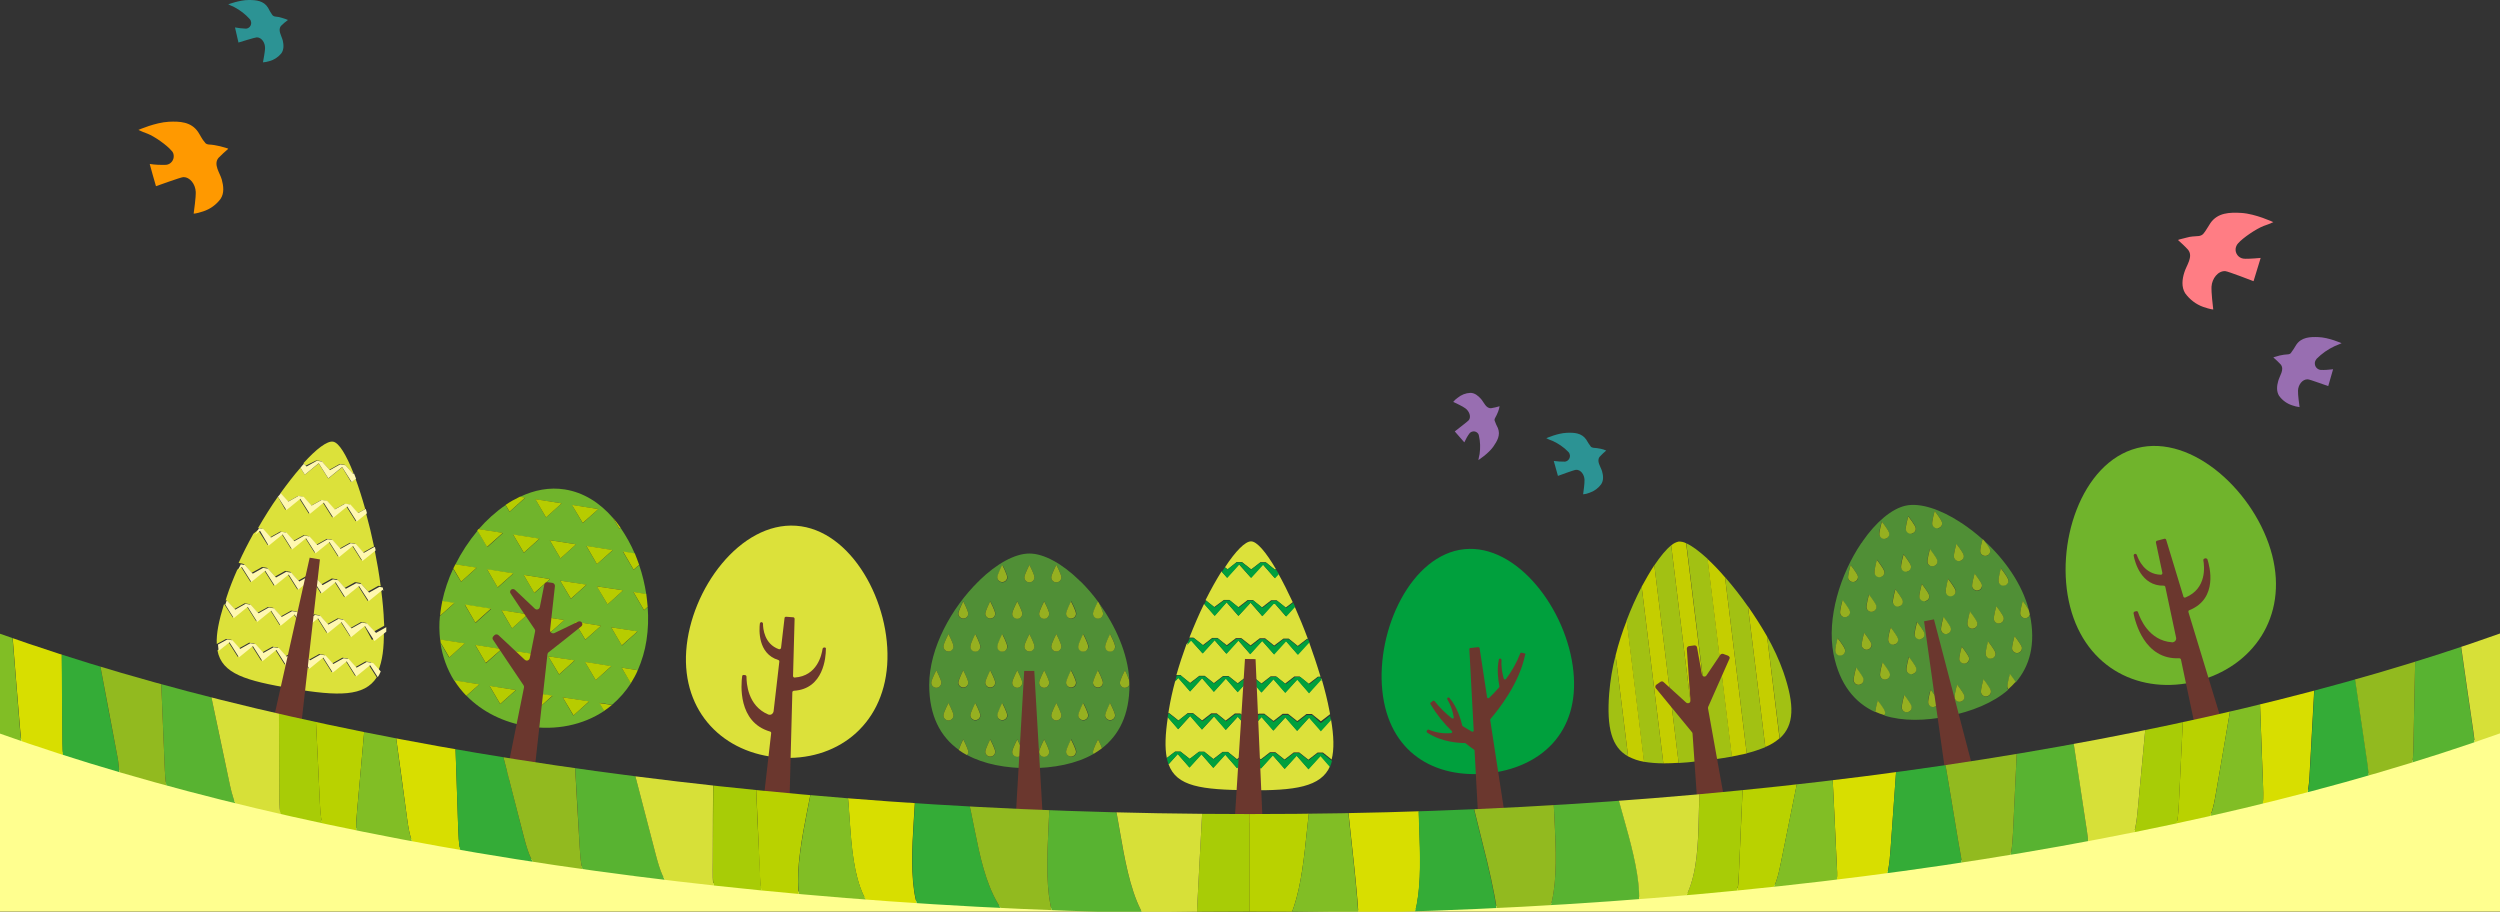 <?xml version="1.0" encoding="utf-8"?>
<!-- Generator: Adobe Illustrator 24.3.0, SVG Export Plug-In . SVG Version: 6.00 Build 0)  -->
<svg version="1.1" id="レイヤー_1" xmlns="http://www.w3.org/2000/svg" xmlns:xlink="http://www.w3.org/1999/xlink" x="0px"
	 y="0px" viewBox="0 0 1439.4 525" style="enable-background:new 0 0 1439.4 525;" xml:space="preserve">
<rect x="0" y="0" width="1439.4" height="525" fill="#333333" stroke="none"/>
<style type="text/css">
	.st0{clip-path:url(#SVGID_2_);}
	.st1{fill:#FFFF8F;}
	.st2{fill:#FF7D84;}
	.st3{fill:#986EB1;}
	.st4{fill:#2C9394;}
	.st5{fill:#FF9900;}
	.st6{fill:#508F36;}
	.st7{fill:#96B020;}
	.st8{fill:#6B372E;}
	.st9{fill:#DCE13A;}
	.st10{fill:#FFF8B0;}
	.st11{fill:#00A03D;}
	.st12{fill:#A2C113;}
	.st13{fill:#C5CE00;}
	.st14{fill:#70B42C;}
	.st15{fill:#B7CC00;}
	.st16{clip-path:url(#SVGID_4_);}
	.st17{fill:#FEFBED;}
	.st18{fill:#D8DE00;}
	.st19{fill:#B9D200;}
	.st20{fill:#34AC37;}
	.st21{fill:#81BE25;}
	.st22{fill:#58B331;}
	.st23{fill:#A8CC06;}
	.st24{fill:#D7E038;}
	.st25{fill:#92BA1F;}
</style>
<g id="レイヤー_2_1_">
	<g id="メイン">
		<g>
			<defs>
				<rect id="SVGID_1_" width="1439.4" height="524.9"/>
			</defs>
			<clipPath id="SVGID_2_">
				<use xlink:href="#SVGID_1_"  style="overflow:visible;"/>
			</clipPath>
			<g class="st0">
				<path class="st1" d="M0,420.9v1188c20,0.2,30,4.6,40.5,9.3c11.9,5.3,24.2,10.7,48.5,10.7s36.6-5.5,48.5-10.7
					c10.7-4.8,20.9-9.3,41.6-9.3s30.9,4.5,41.6,9.3c11.9,5.3,24.2,10.7,48.5,10.7s36.6-5.5,48.5-10.7c10.7-4.8,20.9-9.3,41.6-9.3
					s30.9,4.5,41.6,9.3c11.9,5.3,24.2,10.7,48.5,10.7s36.6-5.5,48.5-10.7c10.7-4.8,20.9-9.3,41.6-9.3s30.9,4.5,41.6,9.3
					c11.9,5.3,24.2,10.7,48.5,10.7s36.6-5.5,48.5-10.7c10.7-4.8,20.9-9.3,41.6-9.3s30.9,4.5,41.6,9.3c11.9,5.3,24.2,10.7,48.5,10.7
					s36.6-5.5,48.5-10.7c10.7-4.8,20.9-9.3,41.6-9.3s30.9,4.5,41.6,9.3c11.9,5.3,24.2,10.7,48.5,10.7s36.6-5.5,48.5-10.7
					c10.7-4.8,20.9-9.3,41.6-9.3s30.9,4.5,41.6,9.3c11.9,5.3,24.2,10.7,48.5,10.7s36.6-5.5,48.5-10.7c10.7-4.8,20.9-9.3,41.6-9.3
					s30.9,4.5,41.6,9.3c11.9,5.3,24.2,10.7,48.5,10.7s36.6-5.5,48.5-10.7c10.5-4.7,20.5-9.1,40.5-9.3V421
					c-179.3,63.9-435.4,103.9-719.8,103.9C435.6,524.9,179.3,484.8,0,420.9z"/>
				<path class="st2" d="M1265.9,135.9c-2.3,0.2-4.7,0.2-6.9,0.9c-1.7,0.5-4.8,1.1-5,1.4c2,1.8,4,3.6,5.8,5.6c3.2,4-1,9-2.2,13.2
					c-1.2,3.8-1.7,8.2,0.5,11.8c2.6,3.6,6.2,6.4,10.4,7.9c4.4,1.5,5.8,1.5,5.8,1.5c-1.2-10.2-1-12-1-13.2c0.3-4.6,3.7-9.1,7.9-8.9
					c1.6,0.1,16.3,5.8,16.3,5.8s4.1-13.4,4.1-13.4c-5.4,0.5-9.1,0.6-10,0.4c-2.8-0.4-4.8-3.1-4.4-5.9c0.2-1.1,0.7-2.2,1.5-3
					c2.7-3.1,10.4-8.3,14.6-9.9c1.9-0.6,3.8-1.4,5.6-2.2c0,0-10.2-4.8-18.4-5.3c-6.7-0.4-13.6-0.2-17.8,5.8
					c-1.2,1.7-2.8,4.8-4.2,6.3C1267.8,135.4,1266.9,135.8,1265.9,135.9z"/>
				<path class="st3" d="M1317.5,204c-1.7,0.1-3.4,0.3-5,0.7c-1.2,0.4-3.4,0.9-3.6,1.1c1.5,1.3,2.9,2.6,4.2,4
					c2.4,2.9-0.6,6.5-1.4,9.6c-0.8,2.8-1.1,5.9,0.5,8.5c1.9,2.6,4.5,4.5,7.6,5.5c1.3,0.5,2.8,0.8,4.2,1c-1-7.3-0.9-8.6-0.9-9.5
					c0.1-3.3,2.5-6.6,5.6-6.5c1.2,0,11.8,4,11.8,3.9l2.8-9.7c-2.4,0.3-4.8,0.5-7.2,0.4c-2.1-0.3-3.5-2.1-3.3-4.2
					c0.1-0.8,0.5-1.6,1-2.2c3-3,6.5-5.5,10.4-7.3c3-1.2,4-1.7,4-1.7s-7.4-3.3-13.3-3.5c-4.8-0.2-9.8,0-12.8,4.4
					c-0.9,1.6-1.9,3.1-3,4.6C1318.8,203.6,1318.2,203.9,1317.5,204z"/>
				<path class="st3" d="M860.8,240.7c0.7-1.2,1.3-2.5,1.8-3.8c0.4-1,0.6-2,0.8-3c-1.5,0.5-3.1,0.8-4.7,1.1c-3.1,0.4-4.3-3.4-6-5.3
					c-1.6-1.8-3.6-3.5-6.1-3.5c-2.7,0.1-5.2,1.1-7.3,2.8c-1,0.7-1.9,1.5-2.6,2.4c5.6,2.6,6.4,3.3,7,3.7c2.2,1.6,3.5,4.8,2,6.8
					c-0.6,0.8-8.1,6.4-8.1,6.5l5.5,6.3c0.8-1.8,1.8-3.6,3-5.2c1.1-1.3,3.1-1.5,4.4-0.4c0.5,0.4,0.9,1,1,1.7c0.8,3.5,0.9,7,0.4,10.6
					c-0.3,1.2-0.5,2.4-0.7,3.5c0,0,5.7-3.7,8.5-7.6c2.3-3.3,4.4-6.8,2.7-10.9c-0.7-1.3-1.3-2.7-1.8-4.1
					C860.4,241.8,860.5,241.2,860.8,240.7z"/>
				<path class="st4" d="M917.3,257.8c1.5,0.1,3,0.3,4.4,0.6c1.1,0.2,2.1,0.6,3.1,1c-1.3,1.1-2.6,2.3-3.7,3.5
					c-2.1,2.5,0.5,5.8,1.3,8.4c0.7,2.5,1,5.2-0.5,7.5c-1.7,2.3-4,4-6.7,4.9c-1.2,0.5-2.4,0.8-3.7,0.9c0.9-6.5,0.8-7.6,0.8-8.4
					c-0.1-2.9-2.2-5.9-4.9-5.7c-1,0-10.4,3.5-10.4,3.5l-2.4-8.6c2.1,0.3,4.2,0.4,6.4,0.4c1.8-0.2,3.1-1.9,2.9-3.7
					c-0.1-0.7-0.4-1.4-0.9-1.9c-2.6-2.7-5.8-4.9-9.2-6.4c-1.2-0.4-2.4-0.9-3.5-1.5c0,0,6.5-2.9,11.7-3.1c4.3-0.2,8.6,0,11.3,3.9
					c0.8,1.4,1.6,2.7,2.6,4C916.1,257.4,916.7,257.7,917.3,257.8z"/>
				<path class="st5" d="M120.2,83.2c2.2,0.1,4.4,0.5,6.5,1c1.6,0.5,4.5,1.1,4.7,1.5c-1.9,1.6-3.8,3.4-5.6,5.2
					c-3.1,3.8,0.8,8.6,1.9,12.5c1,3.7,1.5,7.8-0.7,11.1c-2.5,3.4-6,5.9-10,7.2c-4.2,1.4-5.5,1.3-5.5,1.3c1.3-9.6,1.2-11.3,1.2-12.5
					c-0.2-4.4-3.3-8.7-7.3-8.5c-1.5,0.1-15.5,5.2-15.6,5.2s-3.6-12.8-3.6-12.8c3.1,0.5,6.3,0.6,9.5,0.5c2.7-0.3,4.6-2.8,4.3-5.5
					c-0.1-1.1-0.6-2.1-1.4-2.8c-2.5-3-9.7-8.1-13.6-9.6c-1.8-0.6-3.6-1.4-5.3-2.2c0,0,9.7-4.3,17.5-4.7c6.3-0.3,12.8,0,16.8,5.8
					c1.1,1.6,2.5,4.6,3.9,6C118.3,82.7,119.2,83.1,120.2,83.2z"/>
				<path class="st4" d="M158.3,9.5c1.5,0.1,2.9,0.4,4.4,0.9c1.1,0.3,2.1,0.7,3.1,1.1c-1.4,1-2.7,2.1-3.9,3.3
					c-2.2,2.4,0.2,5.8,0.9,8.5c0.6,2.5,0.7,5.3-0.8,7.4c-1.8,2.2-4.2,3.8-6.9,4.5c-1.2,0.4-2.5,0.6-3.7,0.7c1.2-6.4,1.2-7.6,1.2-8.4
					c0-2.9-1.9-5.9-4.7-6c-1,0-10.6,3-10.6,3l-2-8.7c2.1,0.4,4.2,0.6,6.3,0.7c1.8-0.1,3.2-1.7,3-3.6c-0.1-0.7-0.3-1.4-0.8-1.9
					c-2.5-2.8-5.5-5.1-8.9-6.9c-2.6-1.2-3.5-1.6-3.5-1.6S138,0,143.2,0c4.3,0,8.6,0.4,11.1,4.4c0.7,1.4,1.5,2.8,2.4,4.1
					C157.1,9.1,157.7,9.4,158.3,9.5z"/>
				<path class="st6" d="M647.7,396c-1.6,0-2.9-1.3-2.9-2.9c0-1.6,2.9-7.2,2.9-7.2c0.9,1.8,1.7,3.7,2.5,5.6
					c-0.8-15.3-8-31.3-17.5-44.3c0.8,1.7,2.4,5,2.4,6.2c-0.1,1.6-1.5,2.8-3,2.7c-1.5-0.1-2.6-1.2-2.7-2.7c0-1.4,2.3-6,2.8-7
					c-3-4.1-6.3-7.9-9.9-11.5c-0.4-0.2-0.7-0.5-1-0.9c-9.7-9.4-20.2-15.3-28.6-15.3s-18.9,5.9-28.6,15.3c-0.2,0.4-0.6,0.7-0.9,0.9
					C548,349.9,535,373,535,394.4c0,17.8,6.5,29.8,17,37.3c0.7-2.1,1.6-4.1,2.6-6.1c0,0,2.9,5.6,2.9,7.2c0,0.7-0.3,1.3-0.7,1.9
					c9.8,5.3,22.3,7.6,35.8,7.6c14.1,0,27-2.5,37-8.2c-0.2-0.4-0.3-0.8-0.3-1.2c0-1.6,2.9-7.2,2.9-7.2s1.5,2.9,2.3,5.1
					c9.8-7.6,15.8-19.3,15.8-36.4l0,0C649.8,395.4,648.8,396,647.7,396z M539.1,396c-1.6,0-2.9-1.3-2.9-2.9c0-1.6,2.9-7.2,2.9-7.2
					s2.9,5.6,2.9,7.2C542,394.7,540.7,396,539.1,396z M546.1,414.8c-1.6,0-2.9-1.3-2.9-2.9c0-1.6,2.9-7.2,2.9-7.2s2.9,5.6,2.9,7.2
					C549,413.5,547.7,414.8,546.1,414.8C546.1,414.8,546.1,414.8,546.1,414.8L546.1,414.8z M546.1,375.1c-1.6,0-2.9-1.3-2.9-2.9
					c0,0,0,0,0,0c0-1.6,2.9-7.2,2.9-7.2s2.9,5.6,2.9,7.2C548.9,373.8,547.6,375,546.1,375.1L546.1,375.1z M554.6,396
					c-1.6,0-2.9-1.3-2.9-2.9c0-1.6,2.9-7.2,2.9-7.2s2.9,5.6,2.9,7.2C557.5,394.7,556.2,396,554.6,396C554.6,396,554.6,396,554.6,396
					z M554.6,356.2c-1.6,0-2.9-1.3-2.9-2.9c0-1.6,2.9-7.2,2.9-7.2s2.9,5.6,2.9,7.2C557.5,355,556.2,356.2,554.6,356.2L554.6,356.2z
					 M561.6,414.8c-1.6,0-2.9-1.3-2.9-2.9c0-1.6,2.9-7.2,2.9-7.2s2.9,5.6,2.9,7.2C564.5,413.5,563.2,414.8,561.6,414.8L561.6,414.8z
					 M561.6,375.1c-1.6,0-2.9-1.3-2.9-2.9c0,0,0,0,0,0c0-1.6,2.9-7.2,2.9-7.2s2.9,5.6,2.9,7.2C564.5,373.8,563.2,375,561.6,375.1
					L561.6,375.1z M570.2,435.7c-1.6,0-2.9-1.3-2.9-2.9c0-1.6,2.9-7.2,2.9-7.2s2.9,5.6,2.9,7.2C573,434.5,571.7,435.7,570.2,435.7
					C570.1,435.7,570.1,435.7,570.2,435.7L570.2,435.7z M570.2,396c-1.6,0-2.9-1.3-2.9-2.9c0-1.6,2.9-7.2,2.9-7.2s2.9,5.6,2.9,7.2
					C573,394.7,571.7,396,570.2,396C570.2,396,570.2,396,570.2,396L570.2,396z M570.2,356.2c-1.6,0-2.9-1.3-2.9-2.9
					c0-1.6,2.9-7.2,2.9-7.2s2.9,5.6,2.9,7.2C573,355,571.7,356.2,570.2,356.2C570.1,356.2,570.1,356.2,570.2,356.2L570.2,356.2z
					 M577.2,414.8c-1.6,0-2.9-1.3-2.9-2.8c0,0,0,0,0,0c0-1.6,2.9-7.2,2.9-7.2s2.9,5.6,2.9,7.2C580,413.5,578.7,414.8,577.2,414.8
					C577.1,414.8,577.1,414.8,577.2,414.8L577.2,414.8z M577.2,375.1c-1.6,0-2.9-1.3-2.9-2.8c0,0,0,0,0,0c0-1.6,2.9-7.2,2.9-7.2
					s2.9,5.6,2.9,7.2C580,373.8,578.7,375,577.2,375.1C577.1,375,577.1,375,577.2,375.1L577.2,375.1z M577.2,335.3
					c-1.6,0-2.9-1.3-2.9-2.8c0,0,0,0,0,0c0-1.6,2.9-7.2,2.9-7.2s2.9,5.6,2.9,7.2C580,334,578.7,335.3,577.2,335.3
					C577.1,335.3,577.1,335.3,577.2,335.3L577.2,335.3z M585.7,435.7c-1.6,0-2.9-1.3-2.9-2.9c0-1.6,2.9-7.2,2.9-7.2s2.9,5.6,2.9,7.2
					C588.6,434.5,587.3,435.7,585.7,435.7C585.7,435.7,585.7,435.7,585.7,435.7L585.7,435.7z M585.7,396c-1.6,0-2.9-1.3-2.9-2.9
					c0-1.6,2.9-7.2,2.9-7.2s2.9,5.6,2.9,7.2C588.6,394.7,587.3,396,585.7,396C585.7,396,585.7,396,585.7,396L585.7,396z
					 M585.7,356.2c-1.6,0-2.9-1.3-2.9-2.9c0-1.6,2.9-7.2,2.9-7.2s2.9,5.6,2.9,7.2C588.6,355,587.3,356.2,585.7,356.2
					C585.7,356.2,585.7,356.2,585.7,356.2L585.7,356.2z M592.7,414.8c-1.6,0-2.9-1.3-2.9-2.9c0-1.6,2.9-7.2,2.9-7.2s2.9,5.6,2.9,7.2
					C595.6,413.5,594.3,414.8,592.7,414.8C592.7,414.8,592.6,414.8,592.7,414.8L592.7,414.8z M592.7,375.1c-1.6,0-2.9-1.3-2.9-2.9
					c0,0,0,0,0,0c0-1.6,2.9-7.2,2.9-7.2s2.9,5.6,2.9,7.2C595.5,373.8,594.2,375,592.7,375.1C592.6,375,592.6,375,592.7,375.1
					L592.7,375.1z M592.7,335.3c-1.6,0-2.9-1.3-2.9-2.9c0-1.6,2.9-7.2,2.9-7.2s2.9,5.6,2.9,7.2C595.6,334,594.3,335.3,592.7,335.3
					C592.7,335.3,592.6,335.3,592.7,335.3L592.7,335.3z M601.2,435.7c-1.6,0-2.9-1.3-2.9-2.9c0-1.6,2.9-7.2,2.9-7.2s2.9,5.6,2.9,7.2
					C604.1,434.5,602.8,435.7,601.2,435.7C601.2,435.7,601.2,435.7,601.2,435.7L601.2,435.7z M601.2,396c-1.6,0-2.9-1.3-2.9-2.9
					c0-1.6,2.9-7.2,2.9-7.2s2.9,5.6,2.9,7.2C604.1,394.7,602.8,396,601.2,396C601.2,396,601.2,396,601.2,396L601.2,396z
					 M601.2,356.2c-1.6,0-2.9-1.3-2.9-2.9c0-1.6,2.9-7.2,2.9-7.2s2.9,5.6,2.9,7.2C604.1,355,602.8,356.2,601.2,356.2
					C601.2,356.2,601.2,356.2,601.2,356.2L601.2,356.2z M608.2,414.8c-1.6,0-2.9-1.3-2.9-2.9c0-1.6,2.9-7.2,2.9-7.2s2.9,5.6,2.9,7.2
					C611.1,413.5,609.8,414.8,608.2,414.8c-0.1,0-0.1,0-0.1,0L608.2,414.8z M608.2,375.1c-1.6,0-2.9-1.3-2.9-2.9c0,0,0,0,0,0
					c0-1.6,2.9-7.2,2.9-7.2s2.9,5.6,2.9,7.2C611.1,373.8,609.8,375,608.2,375.1c-0.1-0.1-0.1-0.1-0.1-0.1L608.2,375.1z M608.2,335.3
					c-1.6,0-2.9-1.3-2.9-2.9c0-1.6,2.9-7.2,2.9-7.2s2.9,5.6,2.9,7.2C611.1,334,609.8,335.3,608.2,335.3c-0.1,0-0.1,0-0.1,0
					L608.2,335.3z M616.8,435.7c-1.6,0-2.9-1.3-2.9-2.9c0-1.6,2.9-7.2,2.9-7.2s2.9,5.6,2.9,7.2C619.6,434.5,618.4,435.7,616.8,435.7
					c-0.1,0-0.1,0-0.1,0L616.8,435.7z M616.8,396c-1.6,0-2.9-1.3-2.9-2.9c0-1.6,2.9-7.2,2.9-7.2s2.9,5.6,2.9,7.2
					C619.7,394.7,618.4,396,616.8,396c0,0-0.1,0-0.1,0H616.8z M616.8,356.2c-1.6,0-2.9-1.3-2.9-2.9c0-1.6,2.9-7.2,2.9-7.2
					s2.9,5.6,2.9,7.2C619.6,355,618.4,356.2,616.8,356.2c-0.1,0-0.1,0-0.1,0L616.8,356.2z M623.8,414.8c-1.6,0-2.9-1.3-2.9-2.9
					c0-1.6,2.9-7.2,2.9-7.2s2.9,5.6,2.9,7.2C626.6,413.5,625.3,414.8,623.8,414.8c-0.1,0-0.1,0-0.1,0L623.8,414.8z M623.8,375.1
					c-1.6,0-2.9-1.3-2.9-2.9c0,0,0,0,0,0c0-1.6,2.9-7.2,2.9-7.2s2.9,5.6,2.9,7.2C626.6,373.8,625.3,375,623.8,375.1
					c-0.1-0.1-0.1-0.1-0.1-0.1L623.8,375.1z M632.2,396c-1.6,0-2.9-1.3-2.9-2.9c0-1.6,2.9-7.2,2.9-7.2s2.9,5.6,2.9,7.2
					C635,394.7,633.8,396,632.2,396z M639.2,414.8c-1.6,0-2.9-1.3-2.9-2.8c0,0,0,0,0,0c0-1.6,2.9-7.2,2.9-7.2s2.9,5.6,2.9,7.2
					C642,413.5,640.7,414.8,639.2,414.8C639.2,414.8,639.2,414.8,639.2,414.8L639.2,414.8z M639.2,375.1c-1.6,0-2.9-1.3-2.9-2.8
					c0,0,0,0,0,0c0-1.6,2.9-7.2,2.9-7.2s2.9,5.6,2.9,7.2C642,373.8,640.7,375,639.2,375.1L639.2,375.1z"/>
				<path class="st7" d="M574.2,332.4c0.1,1.6,1.5,2.8,3,2.7c1.5-0.1,2.6-1.2,2.7-2.7c0-1.6-2.9-7.2-2.9-7.2
					S574.2,330.9,574.2,332.4z"/>
				<path class="st7" d="M589.8,332.4c0,1.6,1.3,2.9,2.9,2.9c1.6,0,2.9-1.3,2.9-2.9c0,0,0,0,0,0c0-1.6-2.9-7.2-2.9-7.2
					S589.8,330.9,589.8,332.4z"/>
				<path class="st7" d="M605.3,332.4c0,1.6,1.3,2.9,2.9,2.9c1.6,0,2.9-1.3,2.9-2.9c0,0,0,0,0,0c0-1.6-2.9-7.2-2.9-7.2
					S605.3,330.9,605.3,332.4z"/>
				<path class="st7" d="M551.8,353.4c0.1,1.6,1.5,2.8,3,2.7c1.5-0.1,2.6-1.2,2.7-2.7c0-1.6-2.9-7.2-2.9-7.2
					S551.8,351.8,551.8,353.4z"/>
				<path class="st7" d="M567.3,353.4c0.1,1.6,1.5,2.8,3,2.7c1.5-0.1,2.6-1.2,2.7-2.7c0-1.6-2.9-7.2-2.9-7.2
					S567.3,351.8,567.3,353.4z"/>
				<path class="st7" d="M582.8,353.4c0,1.6,1.3,2.9,2.9,2.9c1.6,0,2.8-1.3,2.9-2.9c0-1.6-2.9-7.2-2.9-7.2S582.8,351.8,582.8,353.4z
					"/>
				<path class="st7" d="M598.3,353.4c0,1.6,1.3,2.9,2.9,2.9c1.6,0,2.8-1.3,2.9-2.9c0-1.6-2.9-7.2-2.9-7.2S598.3,351.8,598.3,353.4z
					"/>
				<path class="st7" d="M613.8,353.4c0.1,1.6,1.5,2.8,3,2.7c1.5-0.1,2.6-1.2,2.7-2.7c0-1.6-2.9-7.2-2.9-7.2
					S613.8,351.8,613.8,353.4z"/>
				<path class="st7" d="M632.2,356.2c1.6,0,2.9-1.3,2.9-2.9c0-1.2-1.6-4.5-2.4-6.2l-0.6-0.8c-0.5,1-2.8,5.6-2.8,7
					C629.3,354.9,630.6,356.2,632.2,356.2z"/>
				<path class="st7" d="M543.2,372.2c0,1.6,1.3,2.9,2.9,2.9c1.6,0,2.9-1.3,2.9-2.9c0,0,0,0,0,0c0-1.6-2.9-7.2-2.9-7.2
					S543.2,370.6,543.2,372.2z"/>
				<path class="st7" d="M558.7,372.2c-0.1,1.6,1.1,2.9,2.7,3c1.6,0.1,2.9-1.1,3-2.7c0-0.1,0-0.2,0-0.3c0-1.6-2.9-7.2-2.9-7.2
					S558.7,370.6,558.7,372.2z"/>
				<path class="st7" d="M574.2,372.2c-0.1,1.6,1.1,2.9,2.7,3c1.6,0.1,2.9-1.1,3-2.7c0-0.1,0-0.2,0-0.3c0-1.6-2.9-7.2-2.9-7.2
					S574.2,370.6,574.2,372.2z"/>
				<path class="st7" d="M589.8,372.2c0,1.6,1.3,2.9,2.9,2.9c1.6,0,2.9-1.3,2.9-2.9c0,0,0,0,0,0c0-1.6-2.9-7.2-2.9-7.2
					S589.8,370.6,589.8,372.2z"/>
				<path class="st7" d="M605.3,372.2c0,1.6,1.3,2.9,2.9,2.9c1.6,0,2.9-1.3,2.9-2.9c0,0,0,0,0,0c0-1.6-2.9-7.2-2.9-7.2
					S605.3,370.6,605.3,372.2z"/>
				<path class="st7" d="M620.8,372.2c-0.1,1.6,1.1,2.9,2.7,3c1.6,0.1,2.9-1.1,3-2.7c0-0.1,0-0.2,0-0.3c0-1.6-2.9-7.2-2.9-7.2
					S620.8,370.6,620.8,372.2z"/>
				<path class="st7" d="M636.3,372.2c-0.1,1.6,1.1,2.9,2.7,3c1.6,0.1,2.9-1.1,3-2.7c0-0.1,0-0.2,0-0.3c0-1.6-2.9-7.2-2.9-7.2
					S636.3,370.6,636.3,372.2z"/>
				<path class="st7" d="M536.2,393.1c0,1.6,1.3,2.9,2.9,2.9c1.6,0,2.8-1.3,2.9-2.9c0-1.6-2.9-7.2-2.9-7.2S536.2,391.5,536.2,393.1z
					"/>
				<path class="st7" d="M551.8,393.1c0.1,1.6,1.5,2.8,3,2.7c1.5-0.1,2.6-1.2,2.7-2.7c0-1.6-2.9-7.2-2.9-7.2
					S551.8,391.5,551.8,393.1z"/>
				<path class="st7" d="M567.3,393.1c0.1,1.6,1.5,2.8,3,2.7c1.5-0.1,2.6-1.2,2.7-2.7c0-1.6-2.9-7.2-2.9-7.2
					S567.3,391.5,567.3,393.1z"/>
				<path class="st7" d="M582.8,393.1c0,1.6,1.3,2.9,2.9,2.9c1.6,0,2.8-1.3,2.9-2.9c0-1.6-2.9-7.2-2.9-7.2S582.8,391.5,582.8,393.1z
					"/>
				<path class="st7" d="M598.3,393.1c0,1.6,1.3,2.9,2.9,2.9c1.6,0,2.8-1.3,2.9-2.9c0-1.6-2.9-7.2-2.9-7.2S598.3,391.5,598.3,393.1z
					"/>
				<path class="st7" d="M613.8,393.1c0.1,1.6,1.5,2.8,3,2.7c1.5-0.1,2.6-1.2,2.7-2.7c0-1.6-2.9-7.2-2.9-7.2
					S613.8,391.5,613.8,393.1z"/>
				<path class="st7" d="M629.3,393.1c0.1,1.6,1.5,2.8,3,2.7c1.5-0.1,2.6-1.2,2.7-2.7c0-1.6-2.9-7.2-2.9-7.2
					S629.3,391.5,629.3,393.1z"/>
				<path class="st7" d="M647.7,385.9c0,0-2.9,5.6-2.9,7.2c0,1.6,1.3,2.9,2.8,2.9c1.1,0,2.1-0.6,2.6-1.6c0-1,0-1.9-0.1-2.9
					C649.4,389.6,648.6,387.7,647.7,385.9z"/>
				<path class="st7" d="M543.2,411.9c0,1.6,1.3,2.9,2.9,2.9c1.6,0,2.9-1.3,2.9-2.9c0,0,0,0,0,0c0-1.6-2.9-7.2-2.9-7.2
					S543.2,410.3,543.2,411.9z"/>
				<path class="st7" d="M558.7,411.9c0.1,1.6,1.5,2.8,3,2.7c1.5-0.1,2.6-1.2,2.7-2.7c0-1.6-2.9-7.2-2.9-7.2
					S558.7,410.3,558.7,411.9z"/>
				<path class="st7" d="M574.2,411.9c0.1,1.6,1.5,2.8,3,2.7c1.5-0.1,2.6-1.2,2.7-2.7c0-1.6-2.9-7.2-2.9-7.2
					S574.2,410.3,574.2,411.9z"/>
				<path class="st7" d="M589.8,411.9c0,1.6,1.3,2.9,2.9,2.9c1.6,0,2.9-1.3,2.9-2.9c0,0,0,0,0,0c0-1.6-2.9-7.2-2.9-7.2
					S589.8,410.3,589.8,411.9z"/>
				<path class="st7" d="M605.3,411.9c0,1.6,1.3,2.9,2.9,2.9c1.6,0,2.9-1.3,2.9-2.9c0,0,0,0,0,0c0-1.6-2.9-7.2-2.9-7.2
					S605.3,410.3,605.3,411.9z"/>
				<path class="st7" d="M620.8,411.9c0.1,1.6,1.5,2.8,3,2.7c1.5-0.1,2.6-1.2,2.7-2.7c0-1.6-2.9-7.2-2.9-7.2
					S620.8,410.3,620.8,411.9z"/>
				<path class="st7" d="M636.3,411.9c0.1,1.6,1.5,2.8,3,2.7c1.5-0.1,2.6-1.2,2.7-2.7c0-1.6-2.9-7.2-2.9-7.2
					S636.3,410.3,636.3,411.9z"/>
				<path class="st7" d="M554.6,425.7c-1,2-1.9,4-2.6,6.1c1.5,1.1,3.1,2.1,4.8,3c0.4-0.5,0.7-1.2,0.7-1.9
					C557.5,431.3,554.6,425.7,554.6,425.7z"/>
				<path class="st7" d="M567.3,432.9c0.1,1.6,1.5,2.8,3,2.7c1.5-0.1,2.6-1.2,2.7-2.7c0-1.6-2.9-7.2-2.9-7.2
					S567.3,431.3,567.3,432.9z"/>
				<path class="st7" d="M582.8,432.9c0,1.6,1.3,2.9,2.9,2.9c1.6,0,2.9-1.3,2.9-2.9c0,0,0,0,0,0c0-1.6-2.9-7.2-2.9-7.2
					S582.8,431.3,582.8,432.9z"/>
				<path class="st7" d="M598.3,432.9c0,1.6,1.3,2.9,2.9,2.9c1.6,0,2.9-1.3,2.9-2.9c0,0,0,0,0,0c0-1.6-2.9-7.2-2.9-7.2
					S598.3,431.3,598.3,432.9z"/>
				<path class="st7" d="M613.8,432.9c0.1,1.6,1.5,2.8,3,2.7c1.5-0.1,2.6-1.2,2.7-2.7c0-1.6-2.9-7.2-2.9-7.2
					S613.8,431.3,613.8,432.9z"/>
				<path class="st7" d="M629.3,432.9c0,0.4,0.1,0.8,0.3,1.2c1.7-1,3.3-2.1,4.9-3.3c-0.8-2.2-2.3-5.1-2.3-5.1
					S629.3,431.3,629.3,432.9z"/>
				<polygon class="st8" points="595.5,386.3 589.7,386.3 584.8,470.7 600.4,470.7 				"/>
				<path class="st6" d="M1166.6,355.9c-1.6,0.3-3.1-0.7-3.4-2.2c-0.3-1.5,1.4-7.6,1.4-7.6c1.3,1.6,2.4,3.3,3.5,5
					c-3.8-14.8-13.9-29.1-25.9-40c1.1,1.5,3.3,4.5,3.6,5.6c0.3,1.5-0.7,3.1-2.2,3.4s-3.1-0.7-3.4-2.2c-0.3-1.4,1-6.4,1.3-7.4
					c-3.8-3.4-7.8-6.5-12-9.3c-0.4-0.2-0.8-0.4-1.1-0.7c-11.3-7.3-22.8-11.1-31-9.4s-17.4,9.6-25,20.6c-0.2,0.4-0.4,0.8-0.8,1.1
					c-11.9,17.7-20,42.9-15.9,63.9c3.5,17.4,12.2,27.9,24,33.3c0.3-2.2,0.8-4.3,1.4-6.5c0,0,3.9,5,4.2,6.5c0.1,0.7,0,1.4-0.3,2
					c10.7,3.3,23.3,3.1,36.6,0.4c13.8-2.8,26-7.7,34.7-15.3c-0.3-0.3-0.4-0.7-0.5-1.1c-0.3-1.5,1.4-7.6,1.4-7.6s2,2.5,3.3,4.6
					c8.1-9.4,11.7-22,8.3-38.8l0,0C1168.5,355,1167.7,355.7,1166.6,355.9z M1060.1,377.2c-1.6,0.3-3.1-0.7-3.4-2.2
					c-0.3-1.5,1.4-7.6,1.4-7.6s3.9,4.9,4.2,6.5C1062.7,375.4,1061.7,376.9,1060.1,377.2z M1070.6,394.3c-1.6,0.3-3.1-0.7-3.4-2.2
					c-0.3-1.5,1.4-7.6,1.4-7.6s3.9,4.9,4.2,6.5C1073.2,392.5,1072.2,394,1070.6,394.3C1070.6,394.3,1070.6,394.3,1070.6,394.3z
					 M1062.8,355.3c-1.6,0.3-3.1-0.7-3.4-2.2c-0.3-1.5,1.4-7.6,1.4-7.6s3.9,5,4.2,6.5C1065.4,353.5,1064.4,355,1062.8,355.3
					C1062.9,355.3,1062.8,355.3,1062.8,355.3L1062.8,355.3z M1075.3,374.1c-1.5,0.3-3.1-0.7-3.4-2.2c0,0,0,0,0,0
					c-0.3-1.5,1.4-7.6,1.4-7.6s3.9,4.9,4.2,6.5C1077.9,372.3,1076.9,373.8,1075.3,374.1C1075.3,374.1,1075.3,374.1,1075.3,374.1
					L1075.3,374.1z M1067.5,335.1c-1.5,0.3-3.1-0.7-3.4-2.2c0,0,0,0,0,0c-0.3-1.5,1.4-7.6,1.4-7.6s3.9,4.9,4.2,6.5
					C1070.1,333.3,1069.1,334.8,1067.5,335.1C1067.6,335.2,1067.5,335.2,1067.5,335.1L1067.5,335.1z M1085.8,391.2
					c-1.5,0.3-3.1-0.7-3.4-2.2c0,0,0,0,0,0c-0.3-1.5,1.4-7.6,1.4-7.6s3.9,5,4.2,6.5C1088.4,389.3,1087.5,390.9,1085.8,391.2
					C1085.9,391.2,1085.9,391.2,1085.8,391.2L1085.8,391.2z M1078,352.2c-1.5,0.3-3.1-0.7-3.4-2.2c0,0,0,0,0,0
					c-0.3-1.5,1.4-7.6,1.4-7.6s3.9,4.9,4.2,6.5C1080.6,350.3,1079.7,351.9,1078,352.2C1078.1,352.2,1078,352.3,1078,352.2
					L1078,352.2z M1098.3,410c-1.5,0.3-3-0.7-3.4-2.2c0,0,0,0,0,0c-0.3-1.5,1.4-7.6,1.4-7.6s3.9,4.9,4.2,6.5
					C1100.9,408.2,1100,409.7,1098.3,410C1098.4,410.1,1098.4,410.1,1098.3,410L1098.3,410z M1090.5,371c-1.5,0.3-3.1-0.7-3.4-2.2
					c-0.3-1.5,1.4-7.6,1.4-7.6s3.9,4.9,4.2,6.5c0.4,1.5-0.6,3.1-2.1,3.5c0,0-0.1,0-0.1,0L1090.5,371z M1082.7,332
					c-1.6,0.3-3.1-0.7-3.4-2.2c-0.3-1.5,1.4-7.6,1.4-7.6s3.9,5,4.2,6.5c0.4,1.5-0.5,3.1-2.1,3.5c-0.1,0-0.1,0-0.2,0L1082.7,332z
					 M1101,388c-1.6,0.3-3.1-0.7-3.4-2.2c-0.3-1.5,1.4-7.6,1.4-7.6s3.9,4.9,4.2,6.5c0.4,1.5-0.5,3.1-2.1,3.5c-0.1,0-0.1,0-0.2,0
					L1101,388z M1093.2,349c-1.6,0.3-3.1-0.7-3.4-2.2c-0.3-1.5,1.4-7.6,1.4-7.6s3.9,5,4.2,6.5c0.4,1.5-0.5,3.1-2,3.5
					c-0.1,0-0.1,0-0.2,0L1093.2,349z M1085.4,310c-1.5,0.3-3.1-0.7-3.4-2.2c0,0,0,0,0,0c-0.3-1.5,1.4-7.6,1.4-7.6s3.9,5,4.2,6.5
					c0.4,1.5-0.5,3.1-2,3.5c-0.1,0-0.2,0-0.2,0.1L1085.4,310z M1113.5,406.8c-1.6,0.3-3.1-0.7-3.4-2.2c-0.3-1.5,1.4-7.6,1.4-7.6
					s3.9,5,4.2,6.5c0.4,1.5-0.5,3.1-2,3.5c-0.1,0-0.1,0-0.2,0L1113.5,406.8z M1105.7,367.8c-1.5,0.3-3-0.7-3.4-2.2c0,0,0,0,0,0
					c-0.3-1.5,1.4-7.6,1.4-7.6s3.9,5,4.2,6.5c0.4,1.5-0.5,3.1-2,3.5c-0.1,0-0.2,0-0.3,0.1L1105.7,367.8z M1097.9,328.8
					c-1.5,0.3-3-0.7-3.4-2.2c0,0,0,0,0,0c-0.3-1.5,1.4-7.6,1.4-7.6s3.9,4.9,4.2,6.5c0.4,1.5-0.4,3.1-2,3.6c-0.1,0-0.2,0-0.3,0.1
					L1097.9,328.8z M1116.3,384.9c-1.6,0.3-3.1-0.7-3.4-2.2c-0.3-1.5,1.4-7.6,1.4-7.6s3.9,5,4.2,6.5c0.4,1.5-0.4,3.1-2,3.6
					c-0.1,0-0.2,0-0.3,0.1L1116.3,384.9z M1108.5,345.9c-1.5,0.3-3.1-0.7-3.4-2.2c0,0,0,0,0,0c-0.3-1.5,1.4-7.6,1.4-7.6
					s3.9,4.9,4.2,6.5c0.5,1.5-0.4,3.1-1.9,3.6c-0.1,0-0.2,0.1-0.3,0.1L1108.5,345.9z M1100.7,306.9c-1.6,0.3-3.1-0.7-3.4-2.2
					c-0.3-1.5,1.4-7.6,1.4-7.6s3.9,4.9,4.2,6.5c0.5,1.5-0.4,3.1-1.9,3.6c-0.1,0-0.2,0.1-0.4,0.1L1100.7,306.9z M1128.8,404
					c-1.5,0.3-3.1-0.7-3.4-2.2c0,0,0,0,0,0c-0.3-1.5,1.4-7.6,1.4-7.6s3.9,4.9,4.2,6.5C1131.3,402.2,1130.3,403.7,1128.8,404
					C1128.8,404,1128.8,404,1128.8,404z M1120.9,365c-1.6,0.3-3.1-0.7-3.4-2.2c-0.3-1.5,1.4-7.6,1.4-7.6s3.9,4.9,4.2,6.5
					C1123.5,363.2,1122.5,364.7,1120.9,365L1120.9,365z M1113.1,326c-1.5,0.3-3.1-0.7-3.4-2.2c-0.3-1.5,1.4-7.6,1.4-7.6
					s3.9,4.9,4.2,6.5C1115.7,324.2,1114.8,325.7,1113.1,326C1113.2,326,1113.2,326,1113.1,326L1113.1,326z M1131.5,382
					c-1.5,0.3-3.1-0.7-3.4-2.2c0,0,0,0,0,0c-0.3-1.5,1.4-7.6,1.4-7.6s3.9,4.9,4.2,6.5C1134.1,380.2,1133.1,381.8,1131.5,382
					C1131.5,382.1,1131.5,382.1,1131.5,382L1131.5,382z M1123.7,343c-1.6,0.3-3.1-0.7-3.4-2.2c-0.3-1.5,1.4-7.6,1.4-7.6
					s3.9,4.9,4.2,6.5C1126.3,341.2,1125.3,342.8,1123.7,343C1123.7,343.1,1123.7,343.1,1123.7,343L1123.7,343z M1115.9,304
					c-1.6,0.3-3.1-0.7-3.4-2.2c-0.3-1.5,1.4-7.6,1.4-7.6s3.9,5,4.2,6.5c0.4,1.5-0.6,3.1-2.1,3.5c0,0-0.1,0-0.1,0L1115.9,304z
					 M1144,401c-1.6,0.3-3.1-0.7-3.4-2.2c-0.3-1.5,1.4-7.6,1.4-7.6s3.9,4.9,4.2,6.5C1146.6,399.2,1145.6,400.7,1144,401
					C1144,401,1144,401,1144,401z M1136.2,362c-1.6,0.3-3.1-0.7-3.4-2.2c-0.3-1.5,1.4-7.6,1.4-7.6s3.9,5,4.2,6.5
					C1138.7,360.2,1137.7,361.7,1136.2,362C1136.2,362,1136.2,362,1136.2,362L1136.2,362z M1128.4,323c-1.5,0.3-3.1-0.7-3.4-2.2
					c0,0,0,0,0,0c-0.3-1.5,1.4-7.6,1.4-7.6s3.9,4.9,4.2,6.5C1130.9,321.2,1129.9,322.7,1128.4,323C1128.4,323,1128.4,323,1128.4,323
					L1128.4,323z M1146.7,379.1c-1.6,0.3-3.1-0.7-3.4-2.2c-0.3-1.5,1.4-7.6,1.4-7.6s3.9,5,4.2,6.5
					C1149.3,377.2,1148.3,378.8,1146.7,379.1C1146.7,379.1,1146.7,379.1,1146.7,379.1L1146.7,379.1z M1138.9,340.1
					c-1.5,0.3-3.1-0.7-3.4-2.2c0,0,0,0,0,0c-0.3-1.5,1.4-7.6,1.4-7.6s3.9,4.9,4.2,6.5C1141.5,338.2,1140.5,339.8,1138.9,340.1
					C1138.9,340.1,1138.9,340.1,1138.9,340.1L1138.9,340.1z M1151.4,358.9c-1.5,0.3-3.1-0.7-3.4-2.2c0,0,0,0,0,0
					c-0.3-1.5,1.4-7.6,1.4-7.6s3.9,4.9,4.2,6.5C1154,357.1,1153,358.6,1151.4,358.9C1151.4,358.9,1151.4,358.9,1151.4,358.9
					L1151.4,358.9z M1161.9,376c-1.5,0.3-3.1-0.7-3.4-2.2c0,0,0,0,0,0c-0.3-1.5,1.4-7.6,1.4-7.6s3.9,4.9,4.2,6.5
					C1164.4,374.2,1163.4,375.7,1161.9,376z M1154.1,337c-1.6,0.3-3.1-0.7-3.4-2.2c-0.3-1.5,1.4-7.6,1.4-7.6s3.9,4.9,4.2,6.5
					C1156.6,335.2,1155.6,336.7,1154.1,337z"/>
				<path class="st7" d="M1082.1,308c0.3,1.5,1.8,2.6,3.4,2.2s2.6-1.8,2.2-3.4c-0.3-1.5-4.2-6.5-4.2-6.5S1081.8,306.5,1082.1,308z"
					/>
				<path class="st7" d="M1097.3,305c0.3,1.5,1.8,2.6,3.4,2.2s2.6-1.8,2.2-3.4c-0.3-1.5-4.2-6.5-4.2-6.5S1097,303.4,1097.3,305z"/>
				<path class="st7" d="M1112.5,301.9c0.3,1.5,1.8,2.6,3.4,2.2s2.6-1.8,2.2-3.4c-0.3-1.5-4.2-6.5-4.2-6.5
					S1112.2,300.4,1112.5,301.9z"/>
				<path class="st7" d="M1064.1,332.9c0.4,1.5,2,2.5,3.5,2.1c1.4-0.4,2.3-1.7,2.1-3.2c-0.3-1.5-4.2-6.5-4.2-6.5
					S1063.8,331.4,1064.1,332.9z"/>
				<path class="st7" d="M1079.3,329.9c0.2,1.6,1.7,2.7,3.2,2.4c1.6-0.2,2.7-1.7,2.4-3.2c0-0.1,0-0.2-0.1-0.3
					c-0.3-1.5-4.2-6.5-4.2-6.5S1079,328.3,1079.3,329.9z"/>
				<path class="st7" d="M1094.6,326.9c0.3,1.5,1.8,2.6,3.4,2.2s2.6-1.8,2.2-3.4l0,0c-0.3-1.5-4.2-6.5-4.2-6.5
					S1094.3,325.3,1094.6,326.9z"/>
				<path class="st7" d="M1109.8,323.8c0.3,1.5,1.8,2.6,3.4,2.2s2.6-1.8,2.2-3.4c-0.3-1.5-4.2-6.5-4.2-6.5
					S1109.5,322.2,1109.8,323.8z"/>
				<path class="st7" d="M1125,320.8c0.3,1.5,1.8,2.6,3.4,2.2s2.6-1.8,2.2-3.4c-0.3-1.5-4.2-6.5-4.2-6.5S1124.7,319.2,1125,320.8z"
					/>
				<path class="st7" d="M1143.6,320c1.5-0.3,2.6-1.8,2.2-3.4c0,0,0,0,0,0c-0.2-1.1-2.4-4.1-3.6-5.6l-0.7-0.6c-0.3,1-1.6,6-1.3,7.4
					C1140.5,319.3,1142,320.3,1143.6,320z"/>
				<path class="st7" d="M1059.5,353.1c0.3,1.5,1.8,2.6,3.4,2.2s2.6-1.8,2.2-3.4c-0.3-1.5-4.2-6.5-4.2-6.5
					S1059.2,351.5,1059.5,353.1z"/>
				<path class="st7" d="M1074.7,350c0.3,1.5,1.8,2.6,3.4,2.2s2.6-1.8,2.2-3.4c-0.3-1.5-4.2-6.5-4.2-6.5S1074.4,348.5,1074.7,350z"
					/>
				<path class="st7" d="M1089.9,347c0.3,1.5,1.8,2.6,3.4,2.2s2.6-1.8,2.2-3.4c-0.3-1.5-4.2-6.5-4.2-6.5S1089.6,345.4,1089.9,347z"
					/>
				<path class="st7" d="M1105.1,343.9c0.3,1.5,1.8,2.6,3.4,2.2s2.6-1.8,2.2-3.4c-0.3-1.5-4.2-6.5-4.2-6.5
					S1104.8,342.4,1105.1,343.9z"/>
				<path class="st7" d="M1120.3,340.9c0.2,1.6,1.7,2.7,3.2,2.4c1.6-0.2,2.7-1.7,2.4-3.2c0-0.1,0-0.2-0.1-0.3
					c-0.3-1.5-4.2-6.5-4.2-6.5S1120,339.3,1120.3,340.9z"/>
				<path class="st7" d="M1135.5,337.8c0.4,1.5,2,2.5,3.5,2.1c1.4-0.4,2.3-1.7,2.1-3.2c-0.3-1.5-4.2-6.5-4.2-6.5
					S1135.2,336.3,1135.5,337.8z"/>
				<path class="st7" d="M1150.7,334.8c0.2,1.6,1.7,2.7,3.2,2.4c1.6-0.2,2.7-1.7,2.4-3.2c0-0.1,0-0.2-0.1-0.3
					c-0.3-1.5-4.2-6.5-4.2-6.5S1150.4,333.2,1150.7,334.8z"/>
				<path class="st7" d="M1056.7,375c0.2,1.6,1.7,2.7,3.2,2.4c1.6-0.2,2.7-1.7,2.4-3.2c0-0.1,0-0.2-0.1-0.3
					c-0.3-1.5-4.2-6.5-4.2-6.5S1056.4,373.4,1056.7,375z"/>
				<path class="st7" d="M1071.9,371.9c0.4,1.5,2,2.5,3.5,2.1c1.4-0.4,2.3-1.7,2.1-3.2c-0.3-1.5-4.2-6.5-4.2-6.5
					S1071.6,370.4,1071.9,371.9z"/>
				<path class="st7" d="M1087.2,368.9c0.3,1.5,1.8,2.6,3.4,2.2s2.6-1.8,2.2-3.4c-0.3-1.5-4.2-6.5-4.2-6.5
					S1086.8,367.3,1087.2,368.9z"/>
				<path class="st7" d="M1102.4,365.8c0.3,1.5,1.8,2.6,3.4,2.2s2.6-1.8,2.2-3.4c-0.3-1.5-4.2-6.5-4.2-6.5
					S1102.1,364.3,1102.4,365.8z"/>
				<path class="st7" d="M1117.6,362.8c0.3,1.5,1.8,2.6,3.4,2.2s2.6-1.8,2.2-3.4c-0.3-1.5-4.2-6.5-4.2-6.5
					S1117.3,361.2,1117.6,362.8z"/>
				<path class="st7" d="M1132.8,359.7c0.3,1.5,1.8,2.6,3.4,2.2s2.6-1.8,2.2-3.4c-0.3-1.5-4.2-6.5-4.2-6.5
					S1132.5,358.2,1132.8,359.7z"/>
				<path class="st7" d="M1148,356.7c0.3,1.5,1.8,2.6,3.4,2.2s2.6-1.8,2.2-3.4c-0.3-1.5-4.2-6.5-4.2-6.5S1147.7,355.1,1148,356.7z"
					/>
				<path class="st7" d="M1164.6,346c0,0-1.7,6.1-1.4,7.6c0.3,1.5,1.8,2.6,3.3,2.3c1.1-0.2,2-1,2.2-2.1c-0.2-0.9-0.4-1.9-0.7-2.8
					C1167,349.3,1165.9,347.6,1164.6,346z"/>
				<path class="st7" d="M1067.3,392c0.3,1.5,1.8,2.6,3.4,2.2s2.6-1.8,2.2-3.4c-0.3-1.5-4.2-6.5-4.2-6.5S1067,390.5,1067.3,392z"/>
				<path class="st7" d="M1082.5,389c0.3,1.5,1.8,2.6,3.4,2.2s2.6-1.8,2.2-3.4c-0.3-1.5-4.2-6.5-4.2-6.5S1082.2,387.4,1082.5,389z"
					/>
				<path class="st7" d="M1097.7,385.9c0.3,1.5,1.8,2.6,3.4,2.2s2.6-1.8,2.2-3.4c-0.3-1.5-4.2-6.5-4.2-6.5
					S1097.4,384.4,1097.7,385.9z"/>
				<path class="st7" d="M1112.9,382.9c0.2,1.6,1.7,2.7,3.2,2.4c1.6-0.2,2.7-1.7,2.4-3.2c0-0.1,0-0.2-0.1-0.3
					c-0.3-1.5-4.2-6.5-4.2-6.5S1112.6,381.4,1112.9,382.9z"/>
				<path class="st7" d="M1128.1,379.9c0.4,1.5,2,2.5,3.5,2.1c1.4-0.4,2.3-1.7,2.1-3.2c-0.3-1.5-4.2-6.5-4.2-6.5
					S1127.8,378.3,1128.1,379.9z"/>
				<path class="st7" d="M1143.3,376.8c0.2,1.6,1.7,2.7,3.2,2.4c1.6-0.2,2.7-1.7,2.4-3.2c0-0.1,0-0.2-0.1-0.3
					c-0.3-1.5-4.2-6.5-4.2-6.5S1143,375.3,1143.3,376.8z"/>
				<path class="st7" d="M1158.5,373.8c0.4,1.5,2,2.5,3.5,2.1c1.4-0.4,2.3-1.7,2.1-3.2c-0.3-1.5-4.2-6.5-4.2-6.5
					S1158.2,372.2,1158.5,373.8z"/>
				<path class="st7" d="M1081.1,403.3c-0.6,2.1-1.1,4.3-1.4,6.5c1.7,0.8,3.5,1.4,5.3,2c0.3-0.6,0.5-1.3,0.3-2
					C1085.1,408.2,1081.1,403.3,1081.1,403.3z"/>
				<path class="st7" d="M1095,407.8c0.3,1.5,1.8,2.6,3.4,2.2s2.6-1.8,2.2-3.4c-0.3-1.5-4.2-6.5-4.2-6.5S1094.7,406.3,1095,407.8z"
					/>
				<path class="st7" d="M1110.2,404.8c0.3,1.5,1.8,2.6,3.4,2.2s2.6-1.8,2.2-3.4c-0.3-1.5-4.2-6.5-4.2-6.5
					S1109.9,403.2,1110.2,404.8z"/>
				<path class="st7" d="M1125.4,401.8c0.3,1.5,1.8,2.6,3.4,2.2s2.6-1.8,2.2-3.4c-0.3-1.5-4.2-6.5-4.2-6.5
					S1125.1,400.2,1125.4,401.8z"/>
				<path class="st7" d="M1140.6,398.7c0.3,1.5,1.8,2.6,3.4,2.2s2.6-1.8,2.2-3.4c-0.3-1.5-4.2-6.5-4.2-6.5
					S1140.3,397.1,1140.6,398.7z"/>
				<path class="st7" d="M1155.8,395.7c0.1,0.4,0.3,0.8,0.5,1.1c1.5-1.3,2.9-2.7,4.2-4.2c-1.2-2-3.3-4.6-3.3-4.6
					S1155.5,394.1,1155.8,395.7z"/>
				<polygon class="st8" points="1113.5,356.6 1107.8,357.7 1119.6,441.5 1134.9,438.5 				"/>
				<path class="st9" d="M140.4,324.8l4.5,5l5.9-3.3l0.3,0l2.4,0.4l0.3,0.1l4.5,5l5.9-3.3l0.3,0.1l2.4,0.4l0.3,0.1l4.5,5l5.9-3.3
					h0.3l2.4,0.4l0.3,0l4.5,5l5.9-3.3l0.3,0l2.4,0.4l0.3,0l4.5,5l5.9-3.3l0.3,0l2.4,0.4l0.3,0l4.5,5l5.9-3.3l0.3,0l1.1,0.2
					c-0.9-7-2.1-14-3.5-21l-7.6,6.1l-5.5-8.7l-8,6.5l-5.5-8.7l-8,6.5l-5.5-8.7l-8,6.5l-5.5-8.7l-8,6.5l-5.5-8.7l-2.7,2.2
					c-3,5.4-5.9,11-8.5,16.8l2.1,0.4L140.4,324.8z"/>
				<path class="st9" d="M182.1,265.1l0.3,0l2.4,0.4l0.3,0l4.5,5l5.9-3.3l0.3,0l2.4,0.4l0.3,0l4.5,5l0.5-0.3
					c-4.2-10.5-8.3-17.4-11.7-18s-9.7,4.2-17.1,12.4l1.3,1.4L182.1,265.1z"/>
				<path class="st9" d="M204.5,389.2l-5.5-8.7l-8,6.5l-5.5-8.7l-8,6.5l-5.6-8.7l-8,6.5l-5.5-8.7l-8,6.5l-5.5-8.7l-8,6.5l-5.5-8.7
					l-6.2,5c2.5,13.5,16.4,17.5,43.3,22c26.3,4.4,41.3,4.6,48.4-6.5l-4.4-6.9L204.5,389.2z"/>
				<path class="st9" d="M171.6,285.6l0.3,0.1l2.4,0.4l0.3,0.1l4.5,5l5.9-3.3l0.3,0.1l2.4,0.4l0.3,0l4.5,5l5.9-3.3h0.3l2.4,0.4
					l0.3,0l4.5,5l4.4-2.4c-1.8-6.4-3.7-12.3-5.6-17.5l-2.5,2L197,269l-8,6.5l-5.5-8.7l-8,6.5l-2.5-4c-3.7,4.2-7.6,9.3-11.6,14.8
					l4.3,4.8L171.6,285.6z"/>
				<path class="st9" d="M150.9,304.4l4.5,5l5.9-3.3l0.3,0l2.4,0.4l0.3,0l4.5,5l5.9-3.3l0.3,0l2.4,0.4l0.3,0l4.5,5l5.9-3.3l0.3,0
					l2.4,0.4l0.3,0.1l4.5,5l5.9-3.3l0.3,0.1l2.4,0.4l0.3,0.1l4.5,5l5.9-3.3h0.3h0.2c-1.4-6.7-3-13.3-4.7-19.5l-5.9,4.8l-5.5-8.7
					l-8,6.5l-5.5-8.7l-8,6.5l-5.5-8.7l-8,6.5L160,286c-3.9,5.5-7.7,11.6-11.4,18l2.1,0.4L150.9,304.4z"/>
				<path class="st9" d="M211.7,346l-5.5-8.7l-8,6.5l-5.5-8.7l-8,6.5l-5.5-8.7l-8,6.5l-5.5-8.7l-8,6.5l-5.5-8.7l-8,6.5l-5.5-8.7
					l-2.1,1.7c-2.3,5.2-4.4,10.4-6.1,15.7c-0.2,0.7-0.4,1.3-0.6,2h0.2l0.3,0l4.5,5l5.9-3.3l0.3,0l2.4,0.4l0.3,0l4.5,5l5.9-3.3l0.3,0
					l2.4,0.4l0.3,0l4.5,5l5.9-3.3l0.3,0l2.4,0.4l0.3,0l4.5,5l5.9-3.3l0.3,0.1l2.4,0.4l0.3,0.1l4.5,5l5.9-3.3l0.3,0.1l2.4,0.4l0.3,0
					l4.5,5l5.9-3.3l0.3,0l2.4,0.4l0.3,0l4.5,5l5.9-3.3c0-0.7,0-1.4-0.1-2.1c-0.2-5.9-0.8-12.1-1.6-18.4l-0.4-0.7L211.7,346z"/>
				<path class="st9" d="M209.6,360l-8,6.5l-5.6-8.7l-8,6.5l-5.5-8.7l-8,6.5l-5.5-8.7l-8,6.5l-5.5-8.7l-8,6.5l-5.5-8.7l-8,6.5
					l-5-7.8c-3,9.7-4.5,17.1-4.2,23.1l5.3-2.9l0.3,0l2.4,0.4l0.3,0l4.5,5l5.9-3.3l0.3,0.1l2.4,0.4l0.3,0.1l4.5,5l5.9-3.3l0.3,0.1
					l2.4,0.4l0.3,0l4.5,5l5.9-3.3l0.3,0l2.4,0.4l0.3,0l4.5,5l5.9-3.3l0.3,0l2.4,0.4l0.3,0l4.5,5l5.9-3.3l0.3,0l2.4,0.4l0.3,0l4.5,5
					l5.9-3.3l0.3,0.1l2.4,0.4l0.3,0.1l4.3,4.8c2.3-5.5,3.4-13,3.2-23.1l-6.8,5.4L209.6,360z"/>
				<path class="st10" d="M183.5,266.7l5.5,8.7l8-6.5l5.5,8.7l2.5-2c-0.4-1.1-0.8-2.1-1.2-3.1l-0.5,0.3l-4.5-5l-0.3,0l-2.4-0.4
					l-0.3,0l-5.9,3.3l-4.5-5l-0.3,0l-2.4-0.4l-0.3,0l-5.9,3.3L175,267c-0.7,0.7-1.4,1.5-2,2.3l2.5,4L183.5,266.7z"/>
				<path class="st10" d="M172.9,287.2l5.5,8.7l8-6.5l5.5,8.7l8-6.5l5.5,8.7l5.9-4.8c-0.2-0.8-0.5-1.7-0.7-2.5l-4.4,2.4l-4.5-5
					l-0.3,0l-2.4-0.4h-0.3l-5.9,3.3l-4.5-5l-0.3,0l-2.4-0.4l-0.3-0.1l-5.9,3.3l-4.5-5l-0.3-0.1l-2.4-0.4l-0.3-0.1l-5.9,3.3l-4.3-4.8
					L160,286l4.9,7.7L172.9,287.2z"/>
				<path class="st10" d="M154.7,314.2l8-6.5l5.5,8.7l8-6.5l5.5,8.7l8-6.5l5.5,8.7l8-6.5l5.5,8.7l7.6-6.1c-0.1-0.6-0.2-1.2-0.4-1.9
					h-0.2h-0.3l-5.9,3.3l-4.5-5l-0.3-0.1l-2.4-0.4l-0.3-0.1l-5.9,3.3l-4.5-5l-0.3-0.1l-2.4-0.4l-0.3,0l-5.9,3.3l-4.5-5l-0.3,0
					l-2.4-0.4l-0.3,0l-5.8,3.2l-4.5-5l-0.3,0l-2.4-0.4l-0.3,0l-5.9,3.3l-4.5-5l-0.3,0l-2.1-0.4c-0.7,1.2-1.4,2.5-2.1,3.7l2.7-2.2
					L154.7,314.2z"/>
				<path class="st10" d="M218.7,337.9l-0.3,0l-5.9,3.3l-4.5-5l-0.3,0l-2.4-0.4l-0.3,0l-5.9,3.2l-4.5-5l-0.3,0l-2.4-0.4l-0.3,0
					l-5.9,3.3l-4.5-5l-0.3,0l-2.4-0.4h-0.3l-5.9,3.3l-4.5-5l-0.3-0.1l-2.4-0.4l-0.3-0.1l-5.9,3.3l-4.5-5l-0.3-0.1l-2.4-0.4l-0.3,0
					l-5.9,3.3l-4.5-5l-0.3,0l-2.1-0.4c-0.5,1.1-1,2.1-1.5,3.2l2.1-1.7l5.5,8.7l8-6.5l5.5,8.7l8-6.5l5.5,8.7l8-6.5l5.5,8.7l8-6.5
					l5.5,8.7l8-6.5l5.6,8.7l8-6.5l0.4,0.7l-0.3-2L218.7,337.9z"/>
				<path class="st10" d="M211.3,358.9l-0.3,0l-2.4-0.4l-0.3,0l-5.9,3.3l-4.5-5l-0.3,0l-2.4-0.4l-0.3-0.1l-5.9,3.3l-4.5-5l-0.3-0.1
					l-2.4-0.4l-0.3-0.1l-5.9,3.3l-4.5-5l-0.3,0l-2.4-0.4l-0.3,0l-5.9,3.3l-4.5-5l-0.3,0l-2.4-0.4l-0.3,0l-5.9,3.3l-4.5-5l-0.3,0
					l-2.4-0.4l-0.3,0l-5.9,3.3l-4.5-5l-0.3,0h-0.2c-0.2,0.7-0.5,1.4-0.7,2.1l4.9,7.8l8-6.5l5.5,8.7l8-6.5l5.5,8.7l8-6.5l5.5,8.7
					l8-6.5l5.5,8.7l8-6.5l5.5,8.7l8-6.5l5.5,8.7l6.8-5.4c0-0.9,0-1.7,0-2.6l-5.9,3.3L211.3,358.9z"/>
				<path class="st10" d="M213.9,381.6l-2.4-0.4l-0.3-0.1l-5.9,3.3l-4.5-5l-0.3,0l-2.4-0.4l-0.3,0l-5.9,3.3l-4.5-5l-0.3,0l-2.4-0.4
					l-0.3,0l-5.9,3.3l-4.5-5l-0.3,0l-2.4-0.4l-0.3,0l-5.9,3.3l-4.5-5l-0.3,0l-2.4-0.4l-0.3-0.1l-5.9,3.3l-4.5-5l-0.3-0.1l-2.4-0.4
					l-0.3-0.1l-5.9,3.3l-4.5-5l-0.3,0l-2.4-0.4l-0.3,0l-5.3,2.9c0.1,1.2,0.2,2.5,0.4,3.7l6.2-5l5.5,8.7l8-6.5l5.5,8.7l8-6.5l5.5,8.7
					l8-6.5l5.5,8.7l8-6.5l5.5,8.7l8-6.5l5.5,8.7l8-6.5l4.4,6.9c0.7-1,1.2-2.1,1.7-3.3l-4.3-4.8L213.9,381.6z"/>
				<polygon class="st8" points="184.2,322.1 178.3,321.1 157.7,413.2 173.6,415.9 				"/>
				<path class="st9" d="M680,389l5.2,4.2l5.3-4.1h0.3h2.5h0.3l5.3,4.2l5.3-4.1h0.3h2.5h0.3l5.3,4.2l5.3-4.1h0.3h2.5h0.3l5.3,4.2
					l5.3-4.1h0.3h2.5h0.3l5.2,4.2l5.3-4.1h0.3h2.5h0.3l5.2,4.2l5.3-4.1h1.5c-2-6.7-4.3-13.5-6.7-20.2l-6.6,7.2l-6.8-7.8l-6.9,7.6
					l-6.7-7.5l-6.9,7.6l-6.8-7.8l-6.9,7.6l-6.8-7.8l-6.9,7.6l-6.8-7.8l-2.4,2.6c-2.1,5.8-4.1,11.8-5.8,17.8h2.2H680z"/>
				<path class="st9" d="M712,323.6h0.3h2.5h0.3l5.3,4.2l5.3-4.1h0.3h2.5h0.3l5.3,4.3l0.5-0.4c-5.7-9.7-10.9-15.9-14.3-15.9
					s-8.9,5.6-15,14.9l1.5,1.2L712,323.6z"/>
				<path class="st9" d="M753.3,442.7l-6.8-7.7l-6.9,7.6l-6.8-7.8l-6.9,7.6l-6.8-7.8l-6.9,7.6l-6.8-7.8l-6.9,7.6l-6.8-7.8l-6.9,7.6
					l-6.7-7.7l-5.3,5.9c4.6,12.9,18.9,14.7,46.2,15c26.6,0.3,41.6-1.9,46.8-13.9l-5.4-6.2L753.3,442.7z"/>
				<path class="st9" d="M704.7,345.4h0.3h2.5h0.3l5.2,4.2l5.3-4.1h0.3h2.5h0.3l5.2,4.2l5.3-4.1h0.3h2.5h0.3l5.3,4.2l4-3.1
					c-2.8-6-5.6-11.6-8.3-16.4l-2.2,2.4l-6.8-7.8l-6.9,7.6l-6.8-7.6l-6.9,7.6l-3.1-3.5c-3,4.8-6.1,10.3-9.2,16.5l5,4L704.7,345.4z"
					/>
				<path class="st9" d="M687.3,367.2l5.3,4.2l5.3-4.1h0.3h2.5h0.3l5.3,4.2l5.3-4.1h0.3h2.5h0.3l5.3,4.2l5.3-4.1h0.3h2.5h0.3
					l5.2,4.2l5.3-4h0.3h2.5h0.3l5.2,4.2l5.3-4.1h0.5c-2.4-6.5-5-12.7-7.6-18.6l-5.1,5.6l-6.8-7.8l-6.9,7.6L720,347l-7,7.6l-6.8-7.8
					l-6.9,7.6l-6-6.8c-3,6.1-5.8,12.7-8.5,19.5h2.1L687.3,367.2z"/>
				<path class="st9" d="M753.7,398.9l-6.7-7.8l-7,7.6l-6.8-7.7l-6.9,7.6l-6.8-7.8l-6.9,7.6l-6.8-7.8l-6.9,7.6l-6.8-7.8l-6.9,7.6
					l-6.8-7.8l-1.8,2c-1.5,5.5-2.7,11-3.6,16.4c-0.1,0.7-0.2,1.4-0.3,2h0.5l5.3,4.2l5.3-4.2h0.3h2.5h0.3l5.2,4.2l5.3-4.1h0.3h2.5
					h0.3l5.2,4.2l5.3-4.1h0.3h2.5h0.3l5.3,4.2l5.3-4.1h0.3h2.5h0.4l5.3,4.2l5.3-4.1h0.3h2.5h0.3l5.3,4.2l5.3-4.1h0.3h2.5h0.3
					l5.2,4.2l5.3-4.1c-0.1-0.7-0.3-1.4-0.4-2.1c-1.1-5.8-2.6-11.8-4.4-18l-0.5-0.6L753.7,398.9z"/>
				<path class="st9" d="M753.8,413.1l-6.9,7.6l-6.8-7.7l-6.9,7.6l-6.8-7.8l-6.9,7.6l-6.8-7.8l-6.9,7.6l-6.7-7.8l-7,7.6l-6.8-7.8
					l-6.9,7.6l-6-6.9c-1.5,10-1.8,17.6-0.6,23.5l4.8-3.7h0.3h2.5h0.3l5.3,4.2l5.3-4.1h0.3h2.5h0.3l5.2,4.2l5.3-4.1h0.3h2.5h0.3
					l5.2,4.2l5.3-4.1h0.3h2.5h0.3l5.3,4.2l5.3-4.1h0.3h2.5h0.3l5.3,4.2l5.3-4.1h0.3h2.5h0.3l5.3,4.2l5.3-4.1h0.3h2.5h0.3l5,4
					c1.5-5.8,1.3-13.4-0.4-23.3l-5.8,6.4L753.8,413.1z"/>
				<path class="st11" d="M713.6,325l6.8,7.8l6.9-7.6l6.8,7.8l2.2-2.4c-0.6-1-1.1-2-1.7-2.9l-0.5,0.4l-5.3-4.2h-0.3h-2.5h-0.3
					l-5.3,4.1l-5.3-4.2h-0.3h-2.5H712l-5.3,4.1l-1.5-1.2c-0.5,0.8-1.1,1.7-1.7,2.6l3.1,3.5L713.6,325z"/>
				<path class="st11" d="M706.3,346.8l6.8,7.8l7-7.6l6.8,7.8l6.9-7.6l6.8,7.8l5.1-5.6c-0.4-0.8-0.7-1.6-1.1-2.4l-4,3.1l-5.3-4.2
					h-0.3h-2.5h-0.3l-5.3,4.1l-5.2-4.2h-0.3h-2.5h-0.3l-5.3,4.1l-5.2-4.2h-0.3H705h-0.3l-5.3,4.1l-5-4l-1,2.1l6,6.8L706.3,346.8z"/>
				<path class="st11" d="M692.5,376.3l6.9-7.6l6.8,7.8l6.9-7.6l6.8,7.8l6.9-7.6l6.8,7.8l6.9-7.6l6.8,7.8l6.6-7.2
					c-0.2-0.6-0.4-1.2-0.7-1.8h-0.5l-5.4,4.2l-5.2-4.2h-0.3h-2.5H739l-5.3,4.1l-5.2-4.2h-0.3h-2.5h-0.3l-5.3,4.1l-5.3-4.2h-0.3h-2.5
					h-0.3l-5.3,4.1l-5.2-4.4h-0.3h-2.5h-0.3l-5.3,4.1l-5.3-4.2H687h-2.1c-0.5,1.3-1,2.6-1.5,4l2.4-2.6L692.5,376.3z"/>
				<path class="st11" d="M759.5,389.8h-0.3l-5.3,4.2l-5.2-4.2h-0.3h-2.5h-0.3l-5.3,4.1l-5.2-4.2h-0.3H732h-0.3l-5.3,4.1l-5.3-4.2
					h-0.3h-2.5H718l-5.3,4.1l-5.3-4.2h-0.3h-2.5h-0.3l-5.3,4.1l-5.3-4.2h-0.3h-2.5h-0.3l-5.3,4.1L680,389h-0.3h-2.2
					c-0.3,1.1-0.6,2.3-0.9,3.4l1.8-2l6.8,7.8l6.9-7.6l6.8,7.8l6.9-7.6l6.8,7.8l6.9-7.6l6.8,7.8l6.9-7.6l6.8,7.8l6.9-7.6l6.8,7.8
					l6.9-7.6l0.5,0.6l-0.6-2L759.5,389.8z"/>
				<path class="st11" d="M755.4,411.7h-0.3h-2.5h-0.3l-5.3,4.1l-5.3-4.2h-0.3h-2.5h-0.3l-5.3,4.1l-5.2-4.3h-0.3h-2.5h-0.3l-5.3,4.1
					l-5.3-4.2H714h-2.5h-0.3l-5.3,4.1l-5.2-4.2h-0.3h-2.5h-0.3l-5.3,4.1l-5.3-4.4h-0.3H684h-0.3l-5.3,4.1l-5.3-4.2h-0.5
					c-0.1,0.8-0.2,1.5-0.3,2.2l6,6.9l6.9-7.6l6.8,7.8l6.9-7.6l6.8,7.8l6.9-7.6l6.8,7.8l6.9-7.6l6.8,7.8l6.9-7.6l6.8,7.8l6.9-7.6
					l6.8,7.8l5.8-6.4c-0.2-0.9-0.3-1.7-0.5-2.6l-5.3,4.2L755.4,411.7z"/>
				<path class="st11" d="M761.5,433.7H759h-0.3l-5.3,4.1l-5.3-4.2h-0.3h-2.5H745l-5.3,4.1l-5.3-4.2h-0.3h-2.5h-0.3l-5.3,4.1
					l-5.3-4.2h-0.3h-2.5h-0.3l-5.3,4.1l-5.2-4.4h-0.3h-2.5h-0.3l-5.3,4.1l-5.3-4.3h-0.3h-2.5h-0.3l-5.3,4.1l-5.3-4.2h-0.3h-2.5h-0.3
					l-4.8,3.7c0.2,1.2,0.6,2.4,1,3.6l5.3-5.9l6.8,7.8l6.9-7.6l6.8,7.8l6.9-7.6l6.8,7.8l6.9-7.6l6.8,7.8l6.9-7.6l6.8,7.8l6.9-7.6
					l6.8,7.8l6.9-7.6l5.4,6.2c0.5-1.1,0.9-2.3,1.2-3.5l-5-4L761.5,433.7z"/>
				<polygon class="st8" points="722.9,379.5 716.8,379.4 710.8,473.7 727,473.8 				"/>
				<path class="st12" d="M952.5,325.5l14,113.8c3.4-0.2,7.1-0.5,11-1L962.2,314C959.3,316.3,956,320.3,952.5,325.5z"/>
				<path class="st12" d="M993.2,332.3l12.5,101.4c3.7-0.9,7.2-2.1,10.7-3.5l-10-81C1002.3,343.3,997.9,337.7,993.2,332.3z"/>
				<path class="st12" d="M936.5,357.3l10,81.3c3.7,0.6,7.5,0.9,11.2,0.9l-12.5-101.7C941.9,344.2,939,350.7,936.5,357.3z"/>
				<path class="st12" d="M1026.8,386.9c-2.5-7.1-5.7-13.9-9.4-20.5l7.3,58.7C1033.1,417.6,1033.4,406,1026.8,386.9z"/>
				<path class="st12" d="M926.5,399.3c-1.5,19.8,1.4,30.9,10.9,36.2l-7.2-58.2C928.3,384.5,927.1,391.9,926.5,399.3z"/>
				<path class="st12" d="M970.9,312.8l15.4,124.5c3.9-0.5,7.5-1.1,10.9-1.7l-14-113.8C978.4,317.4,974.2,314.3,970.9,312.8z"/>
				<path class="st13" d="M930.2,377.3l7.2,58.2c2.9,1.5,6,2.6,9.2,3.1l-10-81.3C934,363.9,931.9,370.5,930.2,377.3z"/>
				<path class="st13" d="M945.2,337.8l12.5,101.7c2.7,0,5.6-0.1,8.8-0.3l-14-113.8C949.9,329.4,947.5,333.6,945.2,337.8z"/>
				<path class="st13" d="M966.6,311.8c-1.6,0.3-3.1,1.1-4.4,2.2l15.3,124.3c1.5-0.2,3-0.3,4.6-0.5l4.1-0.5l-15.4-124.5
					C969.6,312.1,968.1,311.8,966.6,311.8z"/>
				<path class="st13" d="M983.1,321.8l14,113.8c3.1-0.6,5.9-1.2,8.6-1.8l-12.5-101.4C990,328.6,986.6,325.1,983.1,321.8z"/>
				<path class="st13" d="M1006.4,349.1l10,81c3-1.2,5.7-2.9,8.2-5l-7.2-58.7C1014,360.5,1010.3,354.7,1006.4,349.1z"/>
				<path class="st8" d="M994.9,377.5l-2.7-1c-0.6-0.2-1.3,0-1.7,0.5l-8,11.9c-0.4,0.7-1.3,0.8-2,0.4c-0.3-0.2-0.5-0.6-0.6-1
					l-2.8-15.5c-0.1-0.8-0.8-1.3-1.6-1.2l-3,0.4c-0.8,0.1-1.3,0.8-1.3,1.5l2.1,29.9c0.1,0.8-0.6,1.5-1.4,1.5c-0.4,0-0.8-0.1-1.1-0.4
					l-13-11.8c-0.5-0.5-1.2-0.5-1.8-0.1l-2.3,1.6c-0.7,0.5-0.8,1.4-0.4,2c0,0,0.1,0.1,0.1,0.1l20.8,25.3c0.2,0.2,0.3,0.5,0.3,0.8
					l2.7,39.2c0.1,0.8,0.8,1.4,1.6,1.3c0,0,0,0,0.1,0l12.5-1.5c0.8-0.1,1.4-0.8,1.3-1.6c0,0,0-0.1,0-0.1l-9.3-51.9
					c0-0.3,0-0.6,0.1-0.8l12.3-27.8C996.1,378.7,995.8,377.9,994.9,377.5C995,377.5,995,377.5,994.9,377.5z"/>
				<path class="st11" d="M905.9,386.5c3.7,35.5-19.1,55.7-49.5,58.8s-56.8-12-60.5-47.5s16.8-78.5,47.2-81.6S902.3,351,905.9,386.5
					z"/>
				<path class="st8" d="M877.8,376.2l-1.7-0.4c-0.3-0.1-0.7,0.1-0.8,0.4c-2,5.2-4.8,10.2-8.2,14.7c-0.2,0.3-0.7,0.4-1,0.2
					c-0.1-0.1-0.2-0.2-0.3-0.4c-1-3.5-1.5-7.1-1.3-10.7c0-0.4-0.2-0.7-0.6-0.8h-0.1c-0.4-0.1-0.8,0.2-0.8,0.5
					c-1.2,5.4-0.5,11.4,0.3,15.5c0,0.2,0,0.4-0.2,0.6c-1.8,2.1-3.7,4.1-5.7,6c-0.3,0.3-0.7,0.3-1,0c-0.1-0.1-0.2-0.2-0.2-0.4
					l-4.3-28.2c-0.1-0.4-0.4-0.6-0.8-0.6l-4.5,0.5c-0.4,0-0.7,0.4-0.6,0.8l2.5,46.7c0,0.4-0.3,0.7-0.7,0.7c-0.1,0-0.3,0-0.4-0.1
					c-1.8-1-3.6-2.1-5.2-3.1c-0.2-0.1-0.3-0.3-0.3-0.4c-0.8-3.4-2.9-10.7-7.4-15.9c-0.3-0.3-0.7-0.3-1-0.1l0,0
					c-0.3,0.2-0.3,0.6-0.2,0.9c1.9,3.2,3.1,6.6,3.7,10.3c0.1,0.4-0.2,0.8-0.6,0.8c-0.2,0-0.4,0-0.6-0.2c-3.6-2.9-6.9-6.1-9.8-9.8
					c-0.2-0.3-0.7-0.4-1-0.1c0,0,0,0,0,0l-1.2,0.9c-0.3,0.2-0.4,0.6-0.2,0.9c3.4,5.7,7.5,10.9,12.3,15.5c0.3,0.3,0.3,0.7,0,1
					c-0.1,0.1-0.3,0.2-0.5,0.2c-4.4,0.4-8.8-0.3-12.8-2c-0.3-0.2-0.7,0-0.9,0.3l-0.2,0.4c-0.2,0.3-0.1,0.8,0.2,1
					c8.5,5.6,18.6,6,21.7,6c0.2,0,0.3,0.1,0.5,0.2c1.7,1.4,3.3,2.6,4.8,3.6c0.2,0.1,0.3,0.3,0.3,0.5l2.2,40.6c0,0.4,0.4,0.7,0.8,0.7
					c0,0,0,0,0,0l14.1-1.5c0.4,0,0.7-0.4,0.6-0.8c0,0,0,0,0,0l-8.7-56.6c0-0.2,0-0.4,0.2-0.6c4.9-5.7,16.6-20.6,19.9-36.9
					C878.5,376.7,878.3,376.3,877.8,376.2C877.9,376.2,877.8,376.2,877.8,376.2z"/>
				<path class="st14" d="M357.9,384.4l9.3,1.5c2.4-5.5,4.1-11.2,5-17.1c1-6.4,1.2-12.9,0.7-19.3l-2.1,1.9l-6.1-10.5l7.4,1.2
					c-0.9-5.7-2.2-11.3-4.1-16.8l-3.2,2.8l-6.1-10.4l6.8,1.1c-2.2-5.2-5-10.2-8.2-14.9l-0.7,0.6l-3.7-6.3
					c-7.5-8.7-16.9-14.7-27.7-16.4c-8.8-1.4-17.6,0.3-25.9,4.3l3.1,0.5l-9,8.1l-2.3-3.9c-5.7,3.9-10.9,8.6-15.5,13.9l14,2.2l-9,8.1
					l-5.6-9.5c-5,6-9.3,12.5-12.8,19.5l12.3,1.9l-9,8.1l-4.6-7.5c-2.8,6-4.9,12.3-6.3,18.7l7,1.1l-8.3,7.4
					c-0.5,4.5-0.4,9.1,0.1,13.6l14.2,2.2l-9,8.1l-5-8.5c1.1,7.7,3.8,15.2,7.9,21.8L276,394l-7.4,6.6c9,9.2,21.3,15.4,35.4,17.6
					c16.1,2.5,31.6-0.7,43.9-8.9l-2.7-4.6l7.2,1.1c4.2-3.6,7.9-7.8,10.9-12.5L357.9,384.4z M358.8,339.9l-9,8.1l-6.1-10.4
					L358.8,339.9z M301.5,331l15.2,2.4l-9,8.1L301.5,331z M303.8,353.7l-9,8.1l-6.1-10.4L303.8,353.7z M324.9,357l-9,8.1l-6.1-10.4
					L324.9,357z M322.5,334.3l15.2,2.4l-9,8.1L322.5,334.3z M346,360.3l-9,8.1l-6.1-10.4L346,360.3z M343.7,324.8l-6.1-10.4
					l15.2,2.4L343.7,324.8z M344.5,293.1l-9,8.1l-6.1-10.4L344.5,293.1z M331.7,313.4l-9,8.1l-6.2-10.5L331.7,313.4z M323.4,289.8
					l-9,8.1l-6.1-10.4L323.4,289.8z M310.6,310.2l-9,8.1l-6.1-10.4L310.6,310.2z M295.6,330.2l-9,8.1l-6.1-10.4L295.6,330.2z
					 M267.6,348.2l15.2,2.4l-9,8.1L267.6,348.2z M273.6,371.4l15.2,2.4l-9,8.1L273.6,371.4z M288,405.4l-6.1-10.4l15.2,2.3
					L288,405.4z M294.6,374.7l15.2,2.3l-9,8.1L294.6,374.7z M309,408.7l-6.1-10.4l15.2,2.4L309,408.7z M315.7,377.9l15.2,2.4l-9,8.1
					L315.7,377.9z M330.1,412l-6.1-10.5l15.2,2.4L330.1,412z M343,391.6l-6.1-10.4l15.1,2.4L343,391.6z M351.9,361.2l15.2,2.4
					l-9,8.1L351.9,361.2z"/>
				<path class="st15" d="M302.4,286.5l-3.1-0.5c-2.9,1.4-5.6,2.9-8.2,4.7l2.3,3.9L302.4,286.5z"/>
				<polygon class="st15" points="323.4,289.8 308.2,287.4 314.4,297.9 				"/>
				<polygon class="st15" points="344.5,293.1 329.3,290.7 335.5,301.1 				"/>
				<path class="st15" d="M357.3,303.8c-1.4-2-2.8-3.9-4.4-5.7l3.7,6.3L357.3,303.8z"/>
				<path class="st15" d="M289.5,306.8l-14-2.2l-0.7,0.8l5.6,9.5L289.5,306.8z"/>
				<polygon class="st15" points="310.6,310.1 295.4,307.7 301.6,318.2 				"/>
				<polygon class="st15" points="322.7,321.5 331.7,313.4 316.5,311 				"/>
				<polygon class="st15" points="343.7,324.8 352.8,316.7 337.6,314.3 				"/>
				<path class="st15" d="M364.8,328l3.2-2.8c-0.8-2.2-1.6-4.4-2.5-6.6l-6.8-1.1L364.8,328z"/>
				<path class="st15" d="M274.5,326.8l-12.3-1.9c-0.4,0.8-0.8,1.6-1.2,2.4l4.5,7.6L274.5,326.8z"/>
				<polygon class="st15" points="295.6,330.1 280.4,327.7 286.5,338.2 				"/>
				<polygon class="st15" points="316.6,333.4 301.5,331 307.6,341.4 				"/>
				<polygon class="st15" points="337.7,336.6 322.5,334.3 328.7,344.7 				"/>
				<polygon class="st15" points="349.8,348 358.8,339.9 343.6,337.6 				"/>
				<path class="st15" d="M370.8,351.3l2.1-1.9c-0.2-2.5-0.5-5-0.8-7.4l-7.4-1.2L370.8,351.3z"/>
				<path class="st15" d="M254.7,346c-0.3,1.4-0.6,2.9-0.8,4.3s-0.4,2.8-0.5,4.2l8.3-7.4L254.7,346z"/>
				<polygon class="st15" points="267.6,348 273.7,358.5 282.7,350.4 				"/>
				<polygon class="st15" points="294.8,361.8 303.8,353.7 288.7,351.3 				"/>
				<polygon class="st15" points="324.9,357 309.7,354.6 315.9,365 				"/>
				<polygon class="st15" points="346,360.3 330.8,357.9 337,368.3 				"/>
				<polygon class="st15" points="351.9,361.2 358,371.6 367.1,363.5 				"/>
				<path class="st15" d="M267.7,370.4l-14.2-2.2c0.1,0.6,0.1,1.2,0.2,1.8l5,8.5L267.7,370.4z"/>
				<polygon class="st15" points="273.6,371.3 279.7,381.7 288.8,373.7 				"/>
				<polygon class="st15" points="294.7,374.6 300.8,385 309.8,376.9 				"/>
				<polygon class="st15" points="315.7,377.9 321.9,388.3 330.9,380.2 				"/>
				<polygon class="st15" points="343,391.6 352,383.5 336.8,381.1 				"/>
				<path class="st15" d="M363.2,393.4c1.5-2.4,2.9-4.9,4-7.5l-9.3-1.5L363.2,393.4z"/>
				<path class="st15" d="M261.5,391.7c2,3.2,4.4,6.2,7,8.9l7.5-6.6L261.5,391.7z"/>
				<polygon class="st15" points="288,405.3 297,397.3 281.9,394.9 				"/>
				<polygon class="st15" points="309.1,408.6 318.1,400.5 302.9,398.2 				"/>
				<polygon class="st15" points="330.2,411.9 339.2,403.8 324,401.5 				"/>
				<path class="st15" d="M347.8,409.3c1.6-1.1,3.1-2.2,4.5-3.4l-7.2-1.1L347.8,409.3z"/>
				<path class="st8" d="M335.1,358.6L335.1,358.6c-0.4-0.8-1.4-1.1-2.2-0.7l-13.7,6.6c-0.8,0.4-1.9,0-2.3-0.8
					c-0.1-0.3-0.2-0.6-0.2-0.9l2.8-25.3c0.1-0.9-0.5-1.7-1.4-1.9l-2.8-0.4c-0.9-0.1-1.7,0.5-1.9,1.3l-2.6,13.1
					c-0.2,0.9-1.1,1.5-2,1.3c-0.3-0.1-0.6-0.2-0.8-0.4l-11.5-10.9c-0.7-0.6-1.7-0.6-2.3,0l0,0c-0.6,0.6-0.7,1.5-0.2,2.1
					c2.3,3.5,9.3,14,13.8,20.5c0.3,0.4,0.4,0.8,0.3,1.3l-3.1,15.5c-0.2,0.9-1.1,1.5-2,1.3c-0.3-0.1-0.6-0.2-0.8-0.4L287,365.7
					c-0.7-0.6-1.7-0.6-2.3,0l-0.6,0.6c-0.6,0.6-0.7,1.5-0.2,2.1c2.7,4,11.7,17.6,17.5,26.1c0.3,0.4,0.4,0.8,0.3,1.3L291.4,447
					c-0.2,0.9,0.4,1.8,1.3,2c0,0,0,0,0.1,0l12.4,2c0.9,0.1,1.8-0.5,1.9-1.4c0,0,0,0,0-0.1l8.1-72.8c0.1-0.5,0.3-0.9,0.6-1.1
					c6.3-4.9,15.6-12.3,18.8-14.9C335.3,360.2,335.5,359.3,335.1,358.6z"/>
				<path class="st14" d="M1308.2,319.6c9.2,35.7-11.2,64.4-43.3,72.6s-63.8-7-73-42.8s6.4-83.1,38.5-91.4S1299,283.9,1308.2,319.6z
					"/>
				<path class="st8" d="M1269.6,321.5l-0.3,0.1c-0.5,0.1-0.8,0.6-0.7,1c0.6,3.4,2.1,16.3-10.3,21.4c-0.5,0.2-1,0-1.2-0.5
					c0,0,0-0.1,0-0.1l-9.9-32.6c-0.1-0.5-0.6-0.7-1.1-0.6l-4.1,1.1c-0.5,0.1-0.8,0.6-0.7,1.1l3.7,17.4c0.1,0.5-0.2,1-0.7,1.1
					c-0.1,0-0.2,0-0.2,0c-9.3-0.2-12.9-8.7-13.8-11.4c-0.2-0.4-0.6-0.7-1.1-0.6l0,0c-0.5,0.1-0.8,0.6-0.7,1.1
					c0.7,3.6,4.3,17.5,17.3,17.2c0.4,0,0.8,0.3,0.9,0.7l6.2,29.2c0.3,1.2-0.5,2.4-1.8,2.7c-0.2,0-0.4,0.1-0.6,0
					c-13.4-1-18.4-13.9-19.5-17.3c-0.1-0.5-0.6-0.7-1.1-0.6l-0.8,0.2c-0.4,0.1-0.7,0.5-0.7,1c0.9,4.6,6.1,26.8,26.3,25.9
					c0.5,0,0.9,0.3,1,0.7l9.4,44.7c0.1,0.5,0.6,0.8,1.1,0.7c0,0,0,0,0,0l13.8-3.5c0.5-0.1,0.8-0.6,0.7-1.1c0,0,0,0,0-0.1l-20.7-68
					c-0.1-0.5,0.1-1,0.6-1.1c16.6-6.7,11.7-25.2,10.3-29.4C1270.6,321.6,1270.1,321.3,1269.6,321.5
					C1269.6,321.5,1269.6,321.5,1269.6,321.5z"/>
				<path class="st9" d="M510.8,382.9c-2.5,35.5-29.9,55.6-61.9,53.3s-56.3-25.9-53.8-61.5s31.2-74.2,63.2-72
					S513.3,347.3,510.8,382.9z"/>
				<path class="st8" d="M474.9,372.8h-0.3c-0.5,0-0.9,0.3-1,0.8c-0.5,3.3-3,15.6-16,16.5c-0.5,0.1-0.9-0.3-1-0.8c0,0,0-0.1,0-0.1
					l0.9-32.9c0-0.5-0.4-0.9-0.8-0.9l-4.1-0.3c-0.5,0-0.9,0.3-0.9,0.8l-2,17.1c-0.1,0.5-0.5,0.8-1,0.8c-0.1,0-0.1,0-0.2,0
					c-8.5-3-9.2-12-9.2-14.7c0-0.5-0.4-0.8-0.8-0.9l0,0c-0.5,0-0.9,0.3-1,0.8c-0.4,3.5-1.3,17.3,10.6,21c0.4,0.1,0.7,0.5,0.6,1
					l-3.3,28.6c-0.2,1.2-1.3,2.1-2.5,1.9c-0.2,0-0.4-0.1-0.5-0.1c-12-5-12.6-18.3-12.6-21.8c0-0.5-0.4-0.9-0.8-0.9l-0.8-0.1
					c-0.5,0-0.9,0.3-0.9,0.8c-0.6,4.5-2.6,26.4,16.1,31.8c0.4,0.1,0.7,0.5,0.6,1l-5,43.8c-0.1,0.5,0.3,0.9,0.8,1c0,0,0,0,0,0l13.7,1
					c0.5,0,0.9-0.3,0.9-0.8c0,0,0,0,0,0l1.8-68.6c0-0.5,0.4-0.8,0.9-0.9c17.2-1,18.4-19.6,18.4-23.8
					C475.7,373.2,475.3,372.8,474.9,372.8z"/>
				<g>
					<defs>
						<path id="SVGID_3_" d="M-0.8,364.6v38.8h0.1l-0.1,18.7c179.3,64,435.7,104.1,720.3,104.1c284.5,0,540.7-40,720-104v-57.5
							c-179.3,64-435.5,104-720,104C434.9,468.7,178.5,428.6-0.8,364.6z"/>
					</defs>
					<clipPath id="SVGID_4_">
						<use xlink:href="#SVGID_3_"  style="overflow:visible;"/>
					</clipPath>
					<g class="st16">
						<polygon class="st17" points="436.4,496.4 436.4,515.1 436.5,496.4 						"/>
						<path class="st18" d="M7.2,365.9c1.5,18.4,2.9,36.7,4.5,55.1c2,24,11.4,24.8,33.7,32.3c7.5,2.2,11.4,3.3,19.1,5.4
							c-20.3-7-28.3-7.4-28.5-30.7c-0.1-17.8-0.3-35.5-0.4-53.3C26.1,371.9,16.6,368.9,7.2,365.9z"/>
						<path class="st19" d="M-29.5,353.5c0,18.2,0,36.4,0,54.5c0,24.7,10.1,24.8,31.6,32c4.5,1.5,6.7,2.2,11.2,3.6
							c-20.1-6.8-27.8-6.8-25.4-29.9c1.8-17.4,3.6-34.9,5.3-52.4C-16,358.2-20.6,356.6-29.5,353.5z"/>
						<path class="st20" d="M35.5,374.7c0.1,17.8,0.3,35.5,0.4,53.3c0.2,23.3,8.2,23.7,28.5,30.7c13.4,3.7,26.8,7.2,40.3,10.6
							c-6.1-2-28.5-6.8-33-12.5c-2.9-3.6-3-15.5-3.9-20.2c-3.6-18.5-7.1-37.1-10.5-55.6C48.5,378.5,44.1,377.3,35.5,374.7z"/>
						<path class="st21" d="M-6.8,361.3c-1.7,17.5-3.5,34.9-5.3,52.4c-2.4,23.1,5.4,23.2,25.4,29.9c10.7,3.3,21.4,6.6,32.1,9.7
							C23,445.8,13.6,445,11.6,421c-1.5-18.4-3-36.7-4.5-55.1C1.5,364.1-1.3,363.2-6.8,361.3z"/>
						<path class="st22" d="M92.7,390.6c0.7,17.6,1.5,35.2,2.2,52.8c0.9,21.8,7.2,23,27.3,30.2c14.9,3.5,29.9,6.9,44.9,10.1
							c-21.6-7.4-29.8-9-34.7-31.7c-3.9-18.2-7.7-36.3-11.5-54.5C111.5,395.3,102.1,393,92.7,390.6z"/>
						<path class="st23" d="M181.7,411.1c-8.5-1.8-12.7-2.6-21.1-4.5c0.1,17.2,0.1,34.4,0.2,51.5c0.1,20.8,3.9,21.7,22.4,28.9
							c9.8,2,14.7,3,24.6,4.9c-18.5-7.3-22.5-8.3-23.6-29.1C183.4,445.6,182.6,428.4,181.7,411.1z"/>
						<path class="st24" d="M120.9,397.6c3.8,18.2,7.7,36.3,11.5,54.5c4.9,22.7,13,24.2,34.7,31.7c6.4,1.4,9.6,2,16.1,3.4
							c-18.5-7.2-22.3-8.1-22.4-28.9c-0.1-17.2-0.1-34.4-0.2-51.5C147.4,403.8,134.1,400.7,120.9,397.6z"/>
						<path class="st25" d="M57.3,381c3.5,18.6,7,37.1,10.5,55.6c0.9,4.7,1.1,16.6,3.9,20.2c4.5,5.7,26.9,10.4,33,12.5
							c7,1.7,10.4,2.6,17.5,4.3c-20.2-7.2-26.4-8.4-27.3-30.2c-0.7-17.6-1.5-35.2-2.2-52.8C80.9,387.5,69,384.3,57.3,381z"/>
						<path class="st18" d="M227.4,419.9c2.4,17.3,4.8,34.7,7.1,52.1c2.7,19.8,7.2,22.3,25.8,29.4c9.1,1.5,13.6,2.2,22.8,3.7
							c-16.7-7.2-18.7-9.4-19.3-28.2c-0.6-17-1.1-33.9-1.7-50.9C250.5,424,238.9,422,227.4,419.9z"/>
						<path class="st19" d="M181.7,411.1c0.9,17.3,1.7,34.5,2.5,51.8c1,20.9,5.1,21.9,23.6,29.1c5.5,1,8.2,1.6,13.7,2.6
							c-16.4-7.1-17.6-9.2-15.9-27.7c1.5-16.7,3-33.5,4.5-50.2C200.6,414.9,191.1,413,181.7,411.1z"/>
						<path class="st20" d="M262.1,426c0.6,16.9,1.1,33.9,1.7,50.9c0.6,18.8,2.7,21,19.3,28.2c15.9,2.5,31.8,4.8,47.7,7
							c-18.8-7.1-23.9-10-29-29.5c-4.5-17.4-9-34.9-13.4-52.3C277.8,428.5,272.5,427.7,262.1,426z"/>
						<path class="st21" d="M210.1,416.7c-1.5,16.7-3,33.5-4.5,50.2c-1.6,18.5-0.5,20.5,15.9,27.7c12.9,2.4,25.8,4.7,38.8,6.8
							c-18.6-7.1-23.1-9.6-25.8-29.4c-2.4-17.3-4.8-34.7-7.1-52.1C220.4,418.6,216.9,418,210.1,416.7z"/>
						<path class="st22" d="M330.8,436.3c1,16.9,2,33.7,2.9,50.5c1,17.6,2.2,20.5,17.6,27.9c17.3,2.2,34.7,4.2,52.1,6.1
							c-17.3-7.2-20.9-10-25.8-28.7c-4.5-17.2-8.9-34.3-13.4-51.5C353,439.3,341.9,437.8,330.8,436.3z"/>
						<path class="st23" d="M435.1,448.4c-9.8-0.9-14.7-1.4-24.4-2.5c-0.1,16.6-0.2,33.1-0.2,49.7c0,15.4-1.4,18.9,11.5,27.2
							c9.4,0.9,18.8,1.8,28.1,2.7c-13-8.2-12-11.7-12.7-27.3C436.5,481.6,435.8,465,435.1,448.4z"/>
						<path class="st24" d="M364.2,440.7c4.5,17.2,8.9,34.3,13.4,51.5c4.9,18.7,8.5,21.5,25.8,28.7c7.4,0.8,11.1,1.2,18.5,1.9
							c-12.9-8.3-11.5-11.7-11.5-27.2c0-16.6,0.1-33.1,0.2-49.7C395.1,444.3,379.7,442.6,364.2,440.7z"/>
						<path class="st25" d="M288.4,430.2c4.4,17.5,8.9,34.9,13.4,52.3c5,19.5,10.2,22.5,29,29.5c8.2,1.1,12.3,1.7,20.5,2.7
							c-15.4-7.4-16.6-10.3-17.6-27.9c-1-16.9-2-33.7-2.9-50.5C316.6,434.4,302.5,432.3,288.4,430.2z"/>
						<path class="st18" d="M487.5,452.9c3.4,24.1,0,63.6,22,77.3c10.2,0.7,15.3,1,25.6,1.7c-15.7-10.2-8-60.3-8.2-76.2
							C513.8,454.9,500.7,453.9,487.5,452.9z"/>
						<path class="st19" d="M435.1,448.4c0.8,16.6,1.5,33.2,2.2,49.9c0.7,15.5-0.2,19.1,12.7,27.3c6.2,0.6,9.4,0.8,15.6,1.4
							c-14.1-10.5,0.2-61.1,2-75.5C456.8,450.4,445.9,449.4,435.1,448.4z"/>
						<path class="st20" d="M527,455.7c0.2,15.9-7.5,66,8.2,76.2c17.7,1,35.5,1.9,53.2,2.7c-23.3-13.8-25-52.4-31.7-77.2
							C546.8,456.9,536.9,456.3,527,455.7z"/>
						<path class="st21" d="M467.7,451.3c-1.8,14.5-16.1,65.1-2,75.5c14.6,1.2,29.2,2.3,43.9,3.4c-22-13.7-18.7-53.3-22-77.3
							C479.6,452.3,475.6,452,467.7,451.3z"/>
						<path class="st22" d="M604.2,459.5c0.5,17.1-6,62.1,6.9,76c19.1,0.6,38.2,1.1,57.3,1.5c-19.5-10.2-22.2-57-27.1-76.3
							C628.9,460.4,616.6,460,604.2,459.5z"/>
						<path class="st23" d="M719.3,461.7c-10.7,0-16.1,0-26.8-0.1c-1.3,25.2-2.8,50.4-3.9,75.7c10.2,0.1,20.4,0.2,30.7,0.2
							C719.3,512.2,719.3,486.9,719.3,461.7z"/>
						<path class="st24" d="M641.3,460.7c5,19.3,7.6,66.1,27.1,76.3c8.1,0.1,12.1,0.2,20.2,0.3c1.1-25.2,2.6-50.5,3.9-75.7
							C675.5,461.4,658.4,461.1,641.3,460.7z"/>
						<path class="st25" d="M556.7,457.4c6.7,24.9,8.4,63.4,31.7,77.2c9.1,0.4,13.6,0.6,22.7,0.9c-12.9-13.8-6.4-58.9-6.9-76
							C588.3,459,572.5,458.2,556.7,457.4z"/>
						<path class="st18" d="M775.7,461.2c2.5,25.1,5.9,50.4,7.1,75.6c10.7-0.2,16-0.3,26.6-0.7c12.6-14.7,6.8-58.2,7.5-75.9
							C803.1,460.6,789.4,460.9,775.7,461.2z"/>
						<path class="st19" d="M719.3,461.7c0,25.2,0,50.5,0,75.7c6.8,0,10.1,0,16.9,0c14.9-13.8,15-57.4,18.4-75.9
							C742.9,461.6,731.1,461.7,719.3,461.7z"/>
						<path class="st20" d="M816.8,460.2c-0.7,17.7,5.1,61.2-7.5,75.9c18-0.6,35.9-1.2,53.8-2c-2.5-25-10.5-50.5-16-75
							C837.1,459.5,827,459.8,816.8,460.2z"/>
						<path class="st21" d="M754.6,461.5c-3.4,18.5-3.5,62.1-18.4,75.9c15.5-0.1,31-0.3,46.5-0.6c-1.2-25.2-4.6-50.5-7.1-75.6
							C767.3,461.3,763,461.4,754.6,461.5z"/>
						<path class="st22" d="M894.5,456.7c-0.4,16.1,6.6,65.5-8.8,76.2c18.5-1,36.9-2.2,55.4-3.5c9.2-15.4-7.4-59.1-10.5-75
							C918.5,455.3,906.5,456.1,894.5,456.7z"/>
						<path class="st23" d="M1003.6,448.4c-9.8,0.9-14.8,1.4-24.7,2.2c-2.2,23.8,3,63.7-18.8,77.3c9.5-0.7,19-1.6,28.5-2.4
							c13-8.2,12-11.8,12.8-27.2C1002.1,481.7,1002.8,465,1003.6,448.4z"/>
						<path class="st24" d="M930.5,454.5c3.2,15.8,19.7,59.5,10.5,75c7.7-0.6,11.5-0.8,19.1-1.5c21.8-13.6,16.5-53.5,18.8-77.3
							C962.8,452.1,946.6,453.3,930.5,454.5z"/>
						<path class="st25" d="M847.2,459.1c5.5,24.5,13.5,50,16,75c9-0.4,13.5-0.6,22.5-1.1c15.4-10.7,8.4-60.1,8.8-76.2
							C878.7,457.6,862.9,458.4,847.2,459.1z"/>
						<path class="st18" d="M1054.9,443c0.8,16.5,1.7,33.1,2.4,49.6c0.7,15.5,2.4,18.8-10.6,27c9.7-1.1,14.6-1.7,24.2-2.8
							c15.2-7.4,16.3-10.5,17.6-27.9c1.2-16.8,2.4-33.7,3.6-50.5C1079.7,440.1,1067.3,441.6,1054.9,443z"/>
						<path class="st19" d="M1003.6,448.4c-0.8,16.6-1.4,33.2-2.2,49.9c-0.7,15.5,0.2,19.1-12.8,27.3c6.2-0.6,9.3-0.8,15.5-1.4
							c15.6-7.3,17.9-10.6,21.4-28.1l10.3-50.8C1025,446.3,1014.3,447.4,1003.6,448.4z"/>
						<path class="st20" d="M1092.1,438.5c-1.2,16.8-2.4,33.7-3.6,50.5c-1.2,17.4-2.4,20.5-17.6,27.9c16.2-2,32.4-4.1,48.6-6.4
							c13.2-8.2,10.4-11.4,7.9-26.6c-2.7-16.4-5.4-32.7-8.2-49.1C1108.4,436.3,1103,437.1,1092.1,438.5z"/>
						<path class="st21" d="M1035.8,445.2l-10.3,50.8c-3.5,17.5-5.7,20.8-21.4,28.1c14.2-1.4,28.4-2.9,42.6-4.4
							c13-8.2,11.3-11.6,10.6-27c-0.7-16.5-1.6-33.1-2.4-49.6C1047.3,443.9,1043.4,444.3,1035.8,445.2z"/>
						<path class="st22" d="M1161.4,428.5c-0.8,16.9-1.6,33.9-2.4,50.8c-0.9,18.6-2.8,21-19.3,28.2c16.5-2.5,32.9-5.1,49.3-7.9
							c16-7.9,14.3-9.3,11.7-27c-2.4-16.5-5-33-7.5-49.5C1182.6,425.1,1172,426.8,1161.4,428.5z"/>
						<path class="st23" d="M1257,411.2c-8.5,1.7-12.8,2.6-21.4,4.3c-1.6,17.3-3.3,34.7-4.9,52c-2,20.8-6.2,22-24.8,29.3
							c10.1-1.8,15.1-2.7,25-4.6c18.5-7.3,22.6-8.3,23.6-29.1L1257,411.2z"/>
						<path class="st24" d="M1193.2,423.2c2.5,16.5,5,33,7.5,49.5c2.6,17.6,4.3,19.1-11.7,27c6.8-1.2,10.2-1.8,16.9-3
							c18.6-7.3,22.8-8.5,24.8-29.3c1.6-17.3,3.3-34.7,4.9-52C1221.4,418.1,1207.3,420.7,1193.2,423.2z"/>
						<path class="st25" d="M1119.2,434.8c2.8,16.4,5.5,32.7,8.2,49.1c2.5,15.2,5.3,18.4-7.9,26.6c8.1-1.1,12.1-1.7,20.2-2.9
							c16.5-7.3,18.4-9.6,19.3-28.2c0.8-16.9,1.6-33.9,2.4-50.8C1147.3,430.7,1133.3,432.8,1119.2,434.8z"/>
						<path class="st18" d="M1301.1,401.6c0.6,17.1,1.3,34.2,1.9,51.3c0.8,20.9-3,21.6-21.5,28.8c8.4-1.8,12.6-2.8,20.8-4.7
							c19.5-7,26.2-7.9,27.4-30.2c1-17.6,1.9-35.2,2.9-52.8C1322.1,396.6,1311.6,399.1,1301.1,401.6z"/>
						<path class="st19" d="M1257,411.2l-2.5,51.7c-1,20.9-5,21.9-23.6,29.1c5.5-1,8.2-1.6,13.6-2.7c20-7.1,27.1-8.4,31-30.7
							c3.1-17.8,6.2-35.6,9.2-53.5C1275.5,407.3,1266.2,409.3,1257,411.2z"/>
						<path class="st20" d="M1332.7,394c-1,17.6-1.9,35.2-2.9,52.8c-1.2,22.3-7.9,23.2-27.4,30.2c13.9-3.2,27.7-6.6,41.5-10.1
							c18.6-6.8,22.1-7.5,19.1-28.2c-2.5-16.9-4.9-33.7-7.4-50.6C1346.5,390.6,1341.9,391.7,1332.7,394z"/>
						<path class="st21" d="M1284.7,405.3c-3.1,17.8-6.1,35.6-9.2,53.5c-3.9,22.3-11,23.6-31,30.7c12.4-2.4,24.7-5,37-7.7
							c18.5-7.2,22.3-7.9,21.5-28.8c-0.7-17.1-1.3-34.2-1.9-51.3C1294.6,403.1,1291.3,403.8,1284.7,405.3z"/>
						<path class="st22" d="M1390.6,378.5l-1.1,53.3c-0.5,22.6-7.7,23.5-28.6,30.7c13.8-3.7,27.5-7.6,41.2-11.6
							c19.8-6.9,25.3-6.6,22-28.9c-2.5-17.1-5-34.2-7.4-51.3C1406.5,373.9,1401.2,375.4,1390.6,378.5z"/>
						<path class="st23" d="M1468.2,353.6c-6.8,2.4-10.2,3.6-17.1,6c-0.7,18.3-1.5,36.6-2.2,54.8c-1,24.7-11.2,25-32.8,32.2
							c8.3-2.6,12.4-3.9,20.6-6.5c21.5-7.1,31.6-7.2,31.6-31.9V353.6z"/>
						<path class="st24" d="M1416.8,370.7c2.4,17.1,4.9,34.2,7.4,51.3c3.2,22.3-2.3,22-22,28.9c5.6-1.7,8.4-2.5,14-4.2
							c21.6-7.2,31.7-7.5,32.8-32.2c0.8-18.3,1.5-36.6,2.2-54.9C1439.7,363.4,1428.3,367.1,1416.8,370.7z"/>
						<path class="st25" d="M1355.5,388.2c2.5,16.9,4.9,33.7,7.4,50.6c3,20.7-0.4,21.4-19.1,28.2c6.9-1.8,10.3-2.7,17.1-4.5
							c20.8-7.2,28.1-8.1,28.6-30.7l1.1-53.3C1379,381.9,1367.3,385.1,1355.5,388.2z"/>
					</g>
				</g>
			</g>
		</g>
	</g>
</g>
</svg>
